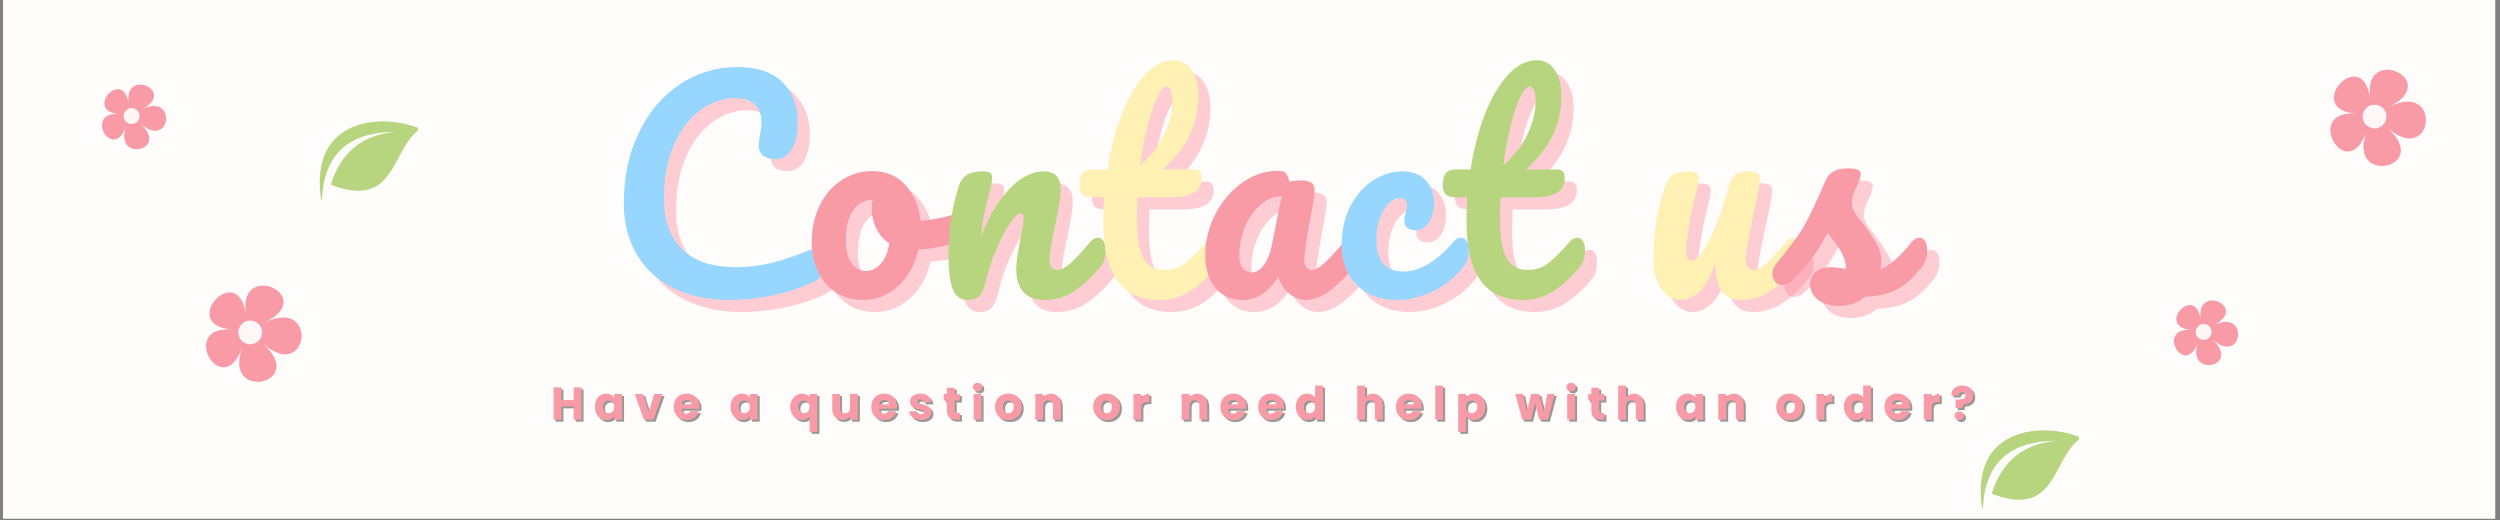 <svg version="1.0" preserveAspectRatio="xMidYMid meet" height="206" viewBox="0 0 742.5 154.5" zoomAndPan="magnify" width="990" xmlns:xlink="http://www.w3.org/1999/xlink" xmlns="http://www.w3.org/2000/svg"><rect x="0" y="0" width="742.5" height="154.5" fill="#808080" stroke="none"/><defs><g></g><clipPath id="cbfde522b7"><path clip-rule="nonzero" d="M 0.949 0 L 741.055 0 L 741.055 154 L 0.949 154 Z M 0.949 0"></path></clipPath><clipPath id="e8db907aa1"><path clip-rule="nonzero" d="M 94.727 36 L 124.629 36 L 124.629 60 L 94.727 60 Z M 94.727 36"></path></clipPath><clipPath id="9ace0ff5d4"><path clip-rule="nonzero" d="M 588.016 127 L 617.922 127 L 617.922 152 L 588.016 152 Z M 588.016 127"></path></clipPath></defs><g clip-path="url(#cbfde522b7)"><path fill-rule="nonzero" fill-opacity="1" d="M 0.949 0 L 741.055 0 L 741.055 154 L 0.949 154 Z M 0.949 0" fill="#ffffff"></path><path fill-rule="nonzero" fill-opacity="1" d="M 0.949 0 L 741.055 0 L 741.055 154 L 0.949 154 Z M 0.949 0" fill="#fefdfc"></path></g><g fill-opacity="0.4" fill="#ff8696"><g transform="translate(183.671, 92.267)"><g><path d="M 36.734 0.406 C 30.297 0.406 24.695 -0.77 19.938 -3.125 C 15.188 -5.477 11.539 -8.816 9 -13.141 C 6.457 -17.461 5.188 -22.488 5.188 -28.219 C 5.188 -36.164 6.688 -43.219 9.688 -49.375 C 12.688 -55.539 16.754 -60.312 21.891 -63.688 C 27.023 -67.07 32.727 -68.766 39 -68.766 C 44.844 -68.766 49.273 -67.266 52.297 -64.266 C 55.328 -61.266 56.844 -57.305 56.844 -52.391 C 56.844 -49.086 56.258 -46.438 55.094 -44.438 C 53.938 -42.438 52.273 -41.438 50.109 -41.438 C 48.598 -41.438 47.41 -41.785 46.547 -42.484 C 45.68 -43.191 45.25 -44.223 45.25 -45.578 C 45.25 -46.055 45.359 -46.945 45.578 -48.25 C 45.898 -49.875 46.062 -51.172 46.062 -52.141 C 46.062 -57.055 43.438 -59.516 38.188 -59.516 C 34.625 -59.516 31.219 -58.352 27.969 -56.031 C 24.727 -53.707 22.109 -50.285 20.109 -45.766 C 18.109 -41.254 17.109 -35.895 17.109 -29.688 C 17.109 -23.195 18.922 -18.18 22.547 -14.641 C 26.172 -11.098 31.52 -9.328 38.594 -9.328 C 42.113 -9.328 45.672 -9.77 49.266 -10.656 C 52.859 -11.551 56.844 -12.922 61.219 -14.766 C 62.031 -15.086 62.707 -15.25 63.25 -15.25 C 64.113 -15.25 64.758 -14.922 65.188 -14.266 C 65.625 -13.617 65.844 -12.785 65.844 -11.766 C 65.844 -8.461 64.062 -6.023 60.5 -4.453 C 56.656 -2.785 52.664 -1.555 48.531 -0.766 C 44.395 0.016 40.461 0.406 36.734 0.406 Z M 36.734 0.406"></path></g></g></g><g fill-opacity="0.4" fill="#ff8696"><g transform="translate(241.982, 92.267)"><g><path d="M 45.25 -24.891 C 45.945 -24.891 46.484 -24.535 46.859 -23.828 C 47.242 -23.129 47.438 -22.242 47.438 -21.172 C 47.438 -18.566 46.656 -17.023 45.094 -16.547 C 41.844 -15.41 38.273 -14.758 34.391 -14.594 C 33.359 -10.051 31.328 -6.414 28.297 -3.688 C 25.273 -0.957 21.844 0.406 18 0.406 C 14.758 0.406 11.988 -0.375 9.688 -1.938 C 7.395 -3.508 5.648 -5.594 4.453 -8.188 C 3.266 -10.781 2.672 -13.594 2.672 -16.625 C 2.672 -20.727 3.453 -24.391 5.016 -27.609 C 6.586 -30.828 8.754 -33.344 11.516 -35.156 C 14.273 -36.969 17.328 -37.875 20.672 -37.875 C 24.785 -37.875 28.098 -36.453 30.609 -33.609 C 33.129 -30.773 34.602 -27.273 35.031 -23.109 C 37.57 -23.273 40.598 -23.816 44.109 -24.734 C 44.547 -24.836 44.926 -24.891 45.25 -24.891 Z M 18.656 -8.188 C 20.383 -8.188 21.883 -8.891 23.156 -10.297 C 24.426 -11.703 25.273 -13.727 25.703 -16.375 C 24.023 -17.508 22.738 -18.992 21.844 -20.828 C 20.957 -22.672 20.516 -24.625 20.516 -26.688 C 20.516 -27.551 20.598 -28.414 20.766 -29.281 L 20.359 -29.281 C 18.191 -29.281 16.391 -28.238 14.953 -26.156 C 13.523 -24.07 12.812 -21.141 12.812 -17.359 C 12.812 -14.379 13.391 -12.102 14.547 -10.531 C 15.711 -8.969 17.082 -8.188 18.656 -8.188 Z M 18.656 -8.188"></path></g></g></g><g fill-opacity="0.4" fill="#ff8696"><g transform="translate(281.23, 92.267)"><g><path d="M 9.656 0.406 C 7.594 0.406 6.145 -0.672 5.312 -2.828 C 4.477 -4.992 4.062 -8.457 4.062 -13.219 C 4.062 -20.25 5.062 -26.926 7.062 -33.25 C 7.539 -34.812 8.332 -35.957 9.438 -36.688 C 10.551 -37.426 12.109 -37.797 14.109 -37.797 C 15.191 -37.797 15.945 -37.66 16.375 -37.391 C 16.812 -37.117 17.031 -36.602 17.031 -35.844 C 17.031 -34.977 16.625 -33.031 15.812 -30 C 15.27 -27.844 14.836 -25.953 14.516 -24.328 C 14.191 -22.703 13.922 -20.703 13.703 -18.328 C 15.484 -22.973 17.484 -26.754 19.703 -29.672 C 21.922 -32.598 24.098 -34.68 26.234 -35.922 C 28.367 -37.172 30.328 -37.797 32.109 -37.797 C 35.629 -37.797 37.391 -36.035 37.391 -32.516 C 37.391 -30.41 36.789 -26.598 35.594 -21.078 C 34.57 -16.379 34.062 -13.273 34.062 -11.766 C 34.062 -9.598 34.844 -8.516 36.406 -8.516 C 37.488 -8.516 38.773 -9.176 40.266 -10.5 C 41.754 -11.82 43.738 -13.973 46.219 -16.953 C 46.875 -17.703 47.602 -18.078 48.406 -18.078 C 49.113 -18.078 49.672 -17.754 50.078 -17.109 C 50.484 -16.461 50.688 -15.57 50.688 -14.438 C 50.688 -12.27 50.172 -10.594 49.141 -9.406 C 46.816 -6.539 44.316 -4.188 41.641 -2.344 C 38.961 -0.508 35.922 0.406 32.516 0.406 C 29.766 0.406 27.688 -0.391 26.281 -1.984 C 24.875 -3.578 24.172 -5.891 24.172 -8.922 C 24.172 -10.43 24.547 -13.133 25.297 -17.031 C 26.004 -20.438 26.359 -22.785 26.359 -24.078 C 26.359 -24.941 26.062 -25.375 25.469 -25.375 C 24.758 -25.375 23.77 -24.469 22.5 -22.656 C 21.227 -20.852 19.93 -18.461 18.609 -15.484 C 17.285 -12.516 16.219 -9.379 15.406 -6.078 C 14.812 -3.535 14.125 -1.816 13.344 -0.922 C 12.562 -0.035 11.332 0.406 9.656 0.406 Z M 9.656 0.406"></path></g></g></g><g fill-opacity="0.4" fill="#ff8696"><g transform="translate(324.134, 92.267)"><g><path d="M 40.062 -18.078 C 40.758 -18.078 41.312 -17.754 41.719 -17.109 C 42.125 -16.461 42.328 -15.57 42.328 -14.438 C 42.328 -12.27 41.816 -10.594 40.797 -9.406 C 38.461 -6.539 35.914 -4.188 33.156 -2.344 C 30.406 -0.508 27.242 0.406 23.672 0.406 C 12.648 0.406 7.141 -7.352 7.141 -22.875 C 7.141 -25.25 7.219 -27.648 7.375 -30.078 L 4.219 -30.078 C 2.594 -30.078 1.492 -30.375 0.922 -30.969 C 0.359 -31.57 0.078 -32.52 0.078 -33.812 C 0.078 -36.844 1.297 -38.359 3.734 -38.359 L 8.359 -38.359 C 9.273 -44.305 10.676 -49.738 12.562 -54.656 C 14.457 -59.57 16.742 -63.488 19.422 -66.406 C 22.098 -69.332 24.977 -70.797 28.062 -70.797 C 30.332 -70.797 32.113 -69.797 33.406 -67.797 C 34.707 -65.797 35.359 -63.281 35.359 -60.25 C 35.359 -51.875 31.844 -44.578 24.812 -38.359 L 33.891 -38.359 C 34.754 -38.359 35.375 -38.164 35.75 -37.781 C 36.133 -37.406 36.328 -36.707 36.328 -35.688 C 36.328 -31.945 33.273 -30.078 27.172 -30.078 L 17.266 -30.078 C 17.16 -27.379 17.109 -25.273 17.109 -23.766 C 17.109 -18.141 17.77 -14.191 19.094 -11.922 C 20.414 -9.648 22.508 -8.516 25.375 -8.516 C 27.707 -8.516 29.766 -9.219 31.547 -10.625 C 33.328 -12.031 35.438 -14.141 37.875 -16.953 C 38.52 -17.703 39.25 -18.078 40.062 -18.078 Z M 25.875 -63.016 C 25.062 -63.016 24.156 -62 23.156 -59.969 C 22.156 -57.938 21.207 -55.125 20.312 -51.531 C 19.414 -47.938 18.672 -43.953 18.078 -39.578 C 21.273 -42.328 23.672 -45.422 25.266 -48.859 C 26.859 -52.297 27.656 -55.414 27.656 -58.219 C 27.656 -61.414 27.062 -63.016 25.875 -63.016 Z M 25.875 -63.016"></path></g></g></g><g fill-opacity="0.4" fill="#ff8696"><g transform="translate(358.686, 92.267)"><g><path d="M 13.859 0.406 C 10.516 0.406 7.844 -0.805 5.844 -3.234 C 3.844 -5.672 2.844 -8.863 2.844 -12.812 C 2.844 -17.133 3.844 -21.227 5.844 -25.094 C 7.844 -28.957 10.504 -32.066 13.828 -34.422 C 17.148 -36.773 20.676 -37.953 24.406 -37.953 C 25.594 -37.953 26.391 -37.723 26.797 -37.266 C 27.203 -36.805 27.539 -35.984 27.812 -34.797 C 28.945 -35.004 30.141 -35.109 31.391 -35.109 C 34.035 -35.109 35.359 -34.164 35.359 -32.281 C 35.359 -31.145 34.953 -28.441 34.141 -24.172 C 32.898 -17.953 32.281 -13.625 32.281 -11.188 C 32.281 -10.375 32.477 -9.723 32.875 -9.234 C 33.281 -8.754 33.812 -8.516 34.469 -8.516 C 35.488 -8.516 36.727 -9.176 38.188 -10.5 C 39.656 -11.82 41.629 -13.973 44.109 -16.953 C 44.766 -17.703 45.492 -18.078 46.297 -18.078 C 47.004 -18.078 47.562 -17.754 47.969 -17.109 C 48.375 -16.461 48.578 -15.57 48.578 -14.438 C 48.578 -12.27 48.062 -10.594 47.031 -9.406 C 44.812 -6.645 42.457 -4.316 39.969 -2.422 C 37.488 -0.535 35.086 0.406 32.766 0.406 C 30.973 0.406 29.332 -0.203 27.844 -1.422 C 26.363 -2.641 25.242 -4.301 24.484 -6.406 C 21.68 -1.863 18.141 0.406 13.859 0.406 Z M 16.781 -7.781 C 17.977 -7.781 19.113 -8.484 20.188 -9.891 C 21.27 -11.297 22.055 -13.16 22.547 -15.484 L 25.547 -30.406 C 23.273 -30.352 21.176 -29.5 19.25 -27.844 C 17.332 -26.195 15.805 -24.02 14.672 -21.312 C 13.535 -18.613 12.969 -15.754 12.969 -12.734 C 12.969 -11.055 13.305 -9.812 13.984 -9 C 14.66 -8.188 15.594 -7.781 16.781 -7.781 Z M 16.781 -7.781"></path></g></g></g><g fill-opacity="0.4" fill="#ff8696"><g transform="translate(399.476, 92.267)"><g><path d="M 19.375 0.406 C 14.082 0.406 9.961 -1.094 7.016 -4.094 C 4.066 -7.094 2.594 -11.051 2.594 -15.969 C 2.594 -20.352 3.457 -24.191 5.188 -27.484 C 6.914 -30.785 9.16 -33.328 11.922 -35.109 C 14.68 -36.898 17.57 -37.797 20.594 -37.797 C 23.57 -37.797 25.883 -36.914 27.531 -35.156 C 29.176 -33.395 30 -31.141 30 -28.391 C 30 -26.117 29.5 -24.195 28.5 -22.625 C 27.5 -21.062 26.191 -20.281 24.578 -20.281 C 23.547 -20.281 22.719 -20.52 22.094 -21 C 21.477 -21.488 21.172 -22.164 21.172 -23.031 C 21.172 -23.406 21.223 -23.836 21.328 -24.328 C 21.43 -24.816 21.516 -25.164 21.578 -25.375 C 21.836 -26.188 21.969 -26.945 21.969 -27.656 C 21.969 -28.352 21.789 -28.891 21.438 -29.266 C 21.094 -29.648 20.598 -29.844 19.953 -29.844 C 18.703 -29.844 17.535 -29.285 16.453 -28.172 C 15.379 -27.066 14.516 -25.566 13.859 -23.672 C 13.211 -21.785 12.891 -19.707 12.891 -17.438 C 12.891 -11.164 15.617 -8.031 21.078 -8.031 C 23.297 -8.031 25.688 -8.77 28.25 -10.25 C 30.82 -11.738 33.352 -13.973 35.844 -16.953 C 36.488 -17.703 37.219 -18.078 38.031 -18.078 C 38.738 -18.078 39.289 -17.754 39.688 -17.109 C 40.094 -16.461 40.297 -15.57 40.297 -14.438 C 40.297 -12.383 39.785 -10.707 38.766 -9.406 C 36.223 -6.27 33.18 -3.848 29.641 -2.141 C 26.098 -0.441 22.676 0.406 19.375 0.406 Z M 19.375 0.406"></path></g></g></g><g fill-opacity="0.4" fill="#ff8696"><g transform="translate(431.996, 92.267)"><g><path d="M 40.062 -18.078 C 40.758 -18.078 41.312 -17.754 41.719 -17.109 C 42.125 -16.461 42.328 -15.57 42.328 -14.438 C 42.328 -12.27 41.816 -10.594 40.797 -9.406 C 38.461 -6.539 35.914 -4.188 33.156 -2.344 C 30.406 -0.508 27.242 0.406 23.672 0.406 C 12.648 0.406 7.141 -7.352 7.141 -22.875 C 7.141 -25.25 7.219 -27.648 7.375 -30.078 L 4.219 -30.078 C 2.594 -30.078 1.492 -30.375 0.922 -30.969 C 0.359 -31.57 0.078 -32.52 0.078 -33.812 C 0.078 -36.844 1.297 -38.359 3.734 -38.359 L 8.359 -38.359 C 9.273 -44.305 10.676 -49.738 12.562 -54.656 C 14.457 -59.57 16.742 -63.488 19.422 -66.406 C 22.098 -69.332 24.977 -70.797 28.062 -70.797 C 30.332 -70.797 32.113 -69.797 33.406 -67.797 C 34.707 -65.797 35.359 -63.281 35.359 -60.25 C 35.359 -51.875 31.844 -44.578 24.812 -38.359 L 33.891 -38.359 C 34.754 -38.359 35.375 -38.164 35.75 -37.781 C 36.133 -37.406 36.328 -36.707 36.328 -35.688 C 36.328 -31.945 33.273 -30.078 27.172 -30.078 L 17.266 -30.078 C 17.16 -27.379 17.109 -25.273 17.109 -23.766 C 17.109 -18.141 17.77 -14.191 19.094 -11.922 C 20.414 -9.648 22.508 -8.516 25.375 -8.516 C 27.707 -8.516 29.766 -9.219 31.547 -10.625 C 33.328 -12.031 35.438 -14.141 37.875 -16.953 C 38.52 -17.703 39.25 -18.078 40.062 -18.078 Z M 25.875 -63.016 C 25.062 -63.016 24.156 -62 23.156 -59.969 C 22.156 -57.938 21.207 -55.125 20.312 -51.531 C 19.414 -47.938 18.672 -43.953 18.078 -39.578 C 21.273 -42.328 23.672 -45.422 25.266 -48.859 C 26.859 -52.297 27.656 -55.414 27.656 -58.219 C 27.656 -61.414 27.062 -63.016 25.875 -63.016 Z M 25.875 -63.016"></path></g></g></g><g fill-opacity="0.4" fill="#ff8696"><g transform="translate(466.548, 92.267)"><g></g></g></g><g fill-opacity="0.4" fill="#ff8696"><g transform="translate(490.716, 92.267)"><g><path d="M 12.172 0.406 C 9.734 0.406 7.742 -0.711 6.203 -2.953 C 4.66 -5.203 3.891 -8.004 3.891 -11.359 C 3.891 -15.41 4.16 -19.125 4.703 -22.5 C 5.242 -25.883 6.133 -29.469 7.375 -33.25 C 7.914 -34.875 8.672 -36.035 9.641 -36.734 C 10.617 -37.441 12.16 -37.797 14.266 -37.797 C 15.461 -37.797 16.289 -37.602 16.75 -37.219 C 17.207 -36.844 17.438 -36.273 17.438 -35.516 C 17.438 -35.086 17.141 -33.629 16.547 -31.141 C 16.004 -29.141 15.57 -27.328 15.25 -25.703 C 14.164 -20.023 13.625 -16.242 13.625 -14.359 C 13.625 -13.223 13.758 -12.422 14.031 -11.953 C 14.301 -11.492 14.734 -11.266 15.328 -11.266 C 16.141 -11.266 17.148 -12.078 18.359 -13.703 C 19.578 -15.328 20.875 -17.785 22.25 -21.078 C 23.633 -24.379 24.977 -28.438 26.281 -33.25 C 26.707 -34.875 27.363 -36.035 28.25 -36.734 C 29.145 -37.441 30.488 -37.797 32.281 -37.797 C 33.52 -37.797 34.379 -37.645 34.859 -37.344 C 35.348 -37.039 35.594 -36.488 35.594 -35.688 C 35.594 -34.332 34.922 -30.629 33.578 -24.578 C 32.055 -17.648 31.297 -13.379 31.297 -11.766 C 31.297 -10.734 31.508 -9.93 31.938 -9.359 C 32.375 -8.797 32.945 -8.516 33.656 -8.516 C 34.738 -8.516 36.02 -9.176 37.5 -10.5 C 38.988 -11.82 40.977 -13.973 43.469 -16.953 C 44.113 -17.703 44.844 -18.078 45.656 -18.078 C 46.352 -18.078 46.906 -17.754 47.312 -17.109 C 47.719 -16.461 47.922 -15.57 47.922 -14.438 C 47.922 -12.27 47.41 -10.594 46.391 -9.406 C 44.066 -6.539 41.566 -4.188 38.891 -2.344 C 36.211 -0.508 33.172 0.406 29.766 0.406 C 27.172 0.406 25.266 -0.594 24.047 -2.594 C 22.828 -4.594 22.219 -7.406 22.219 -11.031 C 21.301 -7.352 19.922 -4.523 18.078 -2.547 C 16.242 -0.578 14.273 0.406 12.172 0.406 Z M 12.172 0.406"></path></g></g></g><g fill-opacity="0.4" fill="#ff8696"><g transform="translate(530.863, 92.267)"><g><path d="M 18.969 2.188 C 16.164 2.188 14.02 1.535 12.531 0.234 C 11.039 -1.055 10.297 -2.516 10.297 -4.141 C 10.297 -5.547 10.805 -6.758 11.828 -7.781 C 12.859 -8.812 14.375 -9.328 16.375 -9.328 C 17.082 -9.328 17.91 -9.258 18.859 -9.125 C 19.805 -8.988 20.52 -8.895 21 -8.844 C 20.945 -10.25 20.633 -11.57 20.062 -12.812 C 19.5 -14.051 18.785 -15.254 17.922 -16.422 C 17.055 -17.586 16.242 -18.602 15.484 -19.469 C 13.805 -16.27 12.145 -13.617 10.5 -11.516 C 8.852 -9.41 7.055 -7.41 5.109 -5.516 C 4.141 -4.547 3.113 -4.062 2.031 -4.062 C 1.164 -4.062 0.461 -4.367 -0.078 -4.984 C -0.617 -5.609 -0.891 -6.379 -0.891 -7.297 C -0.891 -8.379 -0.508 -9.379 0.25 -10.297 L 1.297 -11.594 C 4.266 -15.27 6.508 -18.297 8.031 -20.672 C 8.945 -22.242 10.023 -24.336 11.266 -26.953 C 12.516 -29.578 13.734 -32.297 14.922 -35.109 C 15.953 -37.492 18.086 -38.688 21.328 -38.688 C 22.836 -38.688 23.891 -38.551 24.484 -38.281 C 25.078 -38.008 25.375 -37.578 25.375 -36.984 C 25.375 -36.66 25.266 -36.145 25.047 -35.438 C 24.836 -34.738 24.547 -34.035 24.172 -33.328 C 23.191 -31.379 22.703 -29.734 22.703 -28.391 C 22.703 -27.578 22.984 -26.68 23.547 -25.703 C 24.117 -24.734 25 -23.52 26.188 -22.062 C 27.914 -19.789 29.227 -17.852 30.125 -16.25 C 31.02 -14.656 31.469 -12.914 31.469 -11.031 C 31.469 -10.488 31.41 -9.734 31.297 -8.766 C 33.953 -9.785 37.062 -12.516 40.625 -16.953 C 41.27 -17.703 42 -18.078 42.812 -18.078 C 43.52 -18.078 44.078 -17.754 44.484 -17.109 C 44.891 -16.461 45.094 -15.57 45.094 -14.438 C 45.094 -12.383 44.578 -10.707 43.547 -9.406 C 40.848 -6.051 38.266 -3.766 35.797 -2.547 C 33.336 -1.336 30.301 -0.676 26.688 -0.562 C 24.52 1.27 21.945 2.188 18.969 2.188 Z M 18.969 2.188"></path></g></g></g><g fill-opacity="1" fill="#97d6ff"><g transform="translate(180.087, 88.683)"><g><path d="M 36.734 0.406 C 30.297 0.406 24.695 -0.77 19.938 -3.125 C 15.188 -5.477 11.539 -8.816 9 -13.141 C 6.457 -17.461 5.188 -22.488 5.188 -28.219 C 5.188 -36.164 6.688 -43.219 9.688 -49.375 C 12.688 -55.539 16.754 -60.312 21.891 -63.688 C 27.023 -67.07 32.727 -68.766 39 -68.766 C 44.844 -68.766 49.273 -67.266 52.297 -64.266 C 55.328 -61.266 56.844 -57.305 56.844 -52.391 C 56.844 -49.086 56.258 -46.438 55.094 -44.438 C 53.938 -42.438 52.273 -41.438 50.109 -41.438 C 48.598 -41.438 47.41 -41.785 46.547 -42.484 C 45.68 -43.191 45.25 -44.223 45.25 -45.578 C 45.25 -46.055 45.359 -46.945 45.578 -48.25 C 45.898 -49.875 46.062 -51.172 46.062 -52.141 C 46.062 -57.055 43.438 -59.516 38.188 -59.516 C 34.625 -59.516 31.219 -58.352 27.969 -56.031 C 24.727 -53.707 22.109 -50.285 20.109 -45.766 C 18.109 -41.254 17.109 -35.895 17.109 -29.688 C 17.109 -23.195 18.922 -18.18 22.547 -14.641 C 26.172 -11.098 31.52 -9.328 38.594 -9.328 C 42.113 -9.328 45.672 -9.77 49.266 -10.656 C 52.859 -11.551 56.844 -12.922 61.219 -14.766 C 62.031 -15.086 62.707 -15.25 63.25 -15.25 C 64.113 -15.25 64.758 -14.922 65.188 -14.266 C 65.625 -13.617 65.844 -12.785 65.844 -11.766 C 65.844 -8.461 64.062 -6.023 60.5 -4.453 C 56.656 -2.785 52.664 -1.555 48.531 -0.766 C 44.395 0.016 40.461 0.406 36.734 0.406 Z M 36.734 0.406"></path></g></g></g><g fill-opacity="1" fill="#f89ba7"><g transform="translate(238.398, 88.683)"><g><path d="M 45.25 -24.891 C 45.945 -24.891 46.484 -24.535 46.859 -23.828 C 47.242 -23.129 47.438 -22.242 47.438 -21.172 C 47.438 -18.566 46.656 -17.023 45.094 -16.547 C 41.844 -15.41 38.273 -14.758 34.391 -14.594 C 33.359 -10.051 31.328 -6.414 28.297 -3.688 C 25.273 -0.957 21.844 0.406 18 0.406 C 14.758 0.406 11.988 -0.375 9.688 -1.938 C 7.395 -3.508 5.648 -5.594 4.453 -8.188 C 3.266 -10.781 2.672 -13.594 2.672 -16.625 C 2.672 -20.727 3.453 -24.391 5.016 -27.609 C 6.586 -30.828 8.754 -33.344 11.516 -35.156 C 14.273 -36.969 17.328 -37.875 20.672 -37.875 C 24.785 -37.875 28.098 -36.453 30.609 -33.609 C 33.129 -30.773 34.602 -27.273 35.031 -23.109 C 37.57 -23.273 40.598 -23.816 44.109 -24.734 C 44.547 -24.836 44.926 -24.891 45.25 -24.891 Z M 18.656 -8.188 C 20.383 -8.188 21.883 -8.891 23.156 -10.297 C 24.426 -11.703 25.273 -13.727 25.703 -16.375 C 24.023 -17.508 22.738 -18.992 21.844 -20.828 C 20.957 -22.672 20.516 -24.625 20.516 -26.688 C 20.516 -27.551 20.598 -28.414 20.766 -29.281 L 20.359 -29.281 C 18.191 -29.281 16.391 -28.238 14.953 -26.156 C 13.523 -24.07 12.812 -21.141 12.812 -17.359 C 12.812 -14.379 13.391 -12.102 14.547 -10.531 C 15.711 -8.969 17.082 -8.188 18.656 -8.188 Z M 18.656 -8.188"></path></g></g></g><g fill-opacity="1" fill="#b7d57e"><g transform="translate(277.646, 88.683)"><g><path d="M 9.656 0.406 C 7.594 0.406 6.145 -0.672 5.312 -2.828 C 4.477 -4.992 4.062 -8.457 4.062 -13.219 C 4.062 -20.25 5.062 -26.926 7.062 -33.25 C 7.539 -34.812 8.332 -35.957 9.438 -36.688 C 10.551 -37.426 12.109 -37.797 14.109 -37.797 C 15.191 -37.797 15.945 -37.66 16.375 -37.391 C 16.812 -37.117 17.031 -36.602 17.031 -35.844 C 17.031 -34.977 16.625 -33.031 15.812 -30 C 15.27 -27.844 14.836 -25.953 14.516 -24.328 C 14.191 -22.703 13.922 -20.703 13.703 -18.328 C 15.484 -22.973 17.484 -26.754 19.703 -29.672 C 21.922 -32.598 24.098 -34.68 26.234 -35.922 C 28.367 -37.172 30.328 -37.797 32.109 -37.797 C 35.629 -37.797 37.391 -36.035 37.391 -32.516 C 37.391 -30.41 36.789 -26.598 35.594 -21.078 C 34.57 -16.379 34.062 -13.273 34.062 -11.766 C 34.062 -9.598 34.844 -8.516 36.406 -8.516 C 37.488 -8.516 38.773 -9.176 40.266 -10.5 C 41.754 -11.82 43.738 -13.973 46.219 -16.953 C 46.875 -17.703 47.602 -18.078 48.406 -18.078 C 49.113 -18.078 49.672 -17.754 50.078 -17.109 C 50.484 -16.461 50.688 -15.57 50.688 -14.438 C 50.688 -12.27 50.172 -10.594 49.141 -9.406 C 46.816 -6.539 44.316 -4.188 41.641 -2.344 C 38.961 -0.508 35.922 0.406 32.516 0.406 C 29.766 0.406 27.688 -0.391 26.281 -1.984 C 24.875 -3.578 24.172 -5.891 24.172 -8.922 C 24.172 -10.43 24.547 -13.133 25.297 -17.031 C 26.004 -20.438 26.359 -22.785 26.359 -24.078 C 26.359 -24.941 26.062 -25.375 25.469 -25.375 C 24.758 -25.375 23.77 -24.469 22.5 -22.656 C 21.227 -20.852 19.93 -18.461 18.609 -15.484 C 17.285 -12.516 16.219 -9.379 15.406 -6.078 C 14.812 -3.535 14.125 -1.816 13.344 -0.922 C 12.562 -0.035 11.332 0.406 9.656 0.406 Z M 9.656 0.406"></path></g></g></g><g fill-opacity="1" fill="#fff0b3"><g transform="translate(320.55, 88.683)"><g><path d="M 40.062 -18.078 C 40.758 -18.078 41.312 -17.754 41.719 -17.109 C 42.125 -16.461 42.328 -15.57 42.328 -14.438 C 42.328 -12.27 41.816 -10.594 40.797 -9.406 C 38.461 -6.539 35.914 -4.188 33.156 -2.344 C 30.406 -0.508 27.242 0.406 23.672 0.406 C 12.648 0.406 7.141 -7.352 7.141 -22.875 C 7.141 -25.25 7.219 -27.648 7.375 -30.078 L 4.219 -30.078 C 2.594 -30.078 1.492 -30.375 0.922 -30.969 C 0.359 -31.57 0.078 -32.52 0.078 -33.812 C 0.078 -36.844 1.297 -38.359 3.734 -38.359 L 8.359 -38.359 C 9.273 -44.305 10.676 -49.738 12.562 -54.656 C 14.457 -59.57 16.742 -63.488 19.422 -66.406 C 22.098 -69.332 24.977 -70.797 28.062 -70.797 C 30.332 -70.797 32.113 -69.797 33.406 -67.797 C 34.707 -65.797 35.359 -63.281 35.359 -60.25 C 35.359 -51.875 31.844 -44.578 24.812 -38.359 L 33.891 -38.359 C 34.754 -38.359 35.375 -38.164 35.75 -37.781 C 36.133 -37.406 36.328 -36.707 36.328 -35.688 C 36.328 -31.945 33.273 -30.078 27.172 -30.078 L 17.266 -30.078 C 17.16 -27.379 17.109 -25.273 17.109 -23.766 C 17.109 -18.141 17.77 -14.191 19.094 -11.922 C 20.414 -9.648 22.508 -8.516 25.375 -8.516 C 27.707 -8.516 29.766 -9.219 31.547 -10.625 C 33.328 -12.031 35.438 -14.141 37.875 -16.953 C 38.52 -17.703 39.25 -18.078 40.062 -18.078 Z M 25.875 -63.016 C 25.062 -63.016 24.156 -62 23.156 -59.969 C 22.156 -57.938 21.207 -55.125 20.312 -51.531 C 19.414 -47.938 18.672 -43.953 18.078 -39.578 C 21.273 -42.328 23.672 -45.422 25.266 -48.859 C 26.859 -52.297 27.656 -55.414 27.656 -58.219 C 27.656 -61.414 27.062 -63.016 25.875 -63.016 Z M 25.875 -63.016"></path></g></g></g><g fill-opacity="1" fill="#f89ba7"><g transform="translate(355.102, 88.683)"><g><path d="M 13.859 0.406 C 10.516 0.406 7.844 -0.805 5.844 -3.234 C 3.844 -5.672 2.844 -8.863 2.844 -12.812 C 2.844 -17.133 3.844 -21.227 5.844 -25.094 C 7.844 -28.957 10.504 -32.066 13.828 -34.422 C 17.148 -36.773 20.676 -37.953 24.406 -37.953 C 25.594 -37.953 26.391 -37.723 26.797 -37.266 C 27.203 -36.805 27.539 -35.984 27.812 -34.797 C 28.945 -35.004 30.141 -35.109 31.391 -35.109 C 34.035 -35.109 35.359 -34.164 35.359 -32.281 C 35.359 -31.145 34.953 -28.441 34.141 -24.172 C 32.898 -17.953 32.281 -13.625 32.281 -11.188 C 32.281 -10.375 32.477 -9.723 32.875 -9.234 C 33.281 -8.754 33.812 -8.516 34.469 -8.516 C 35.488 -8.516 36.727 -9.176 38.188 -10.5 C 39.656 -11.82 41.629 -13.973 44.109 -16.953 C 44.766 -17.703 45.492 -18.078 46.297 -18.078 C 47.004 -18.078 47.562 -17.754 47.969 -17.109 C 48.375 -16.461 48.578 -15.57 48.578 -14.438 C 48.578 -12.27 48.062 -10.594 47.031 -9.406 C 44.812 -6.645 42.457 -4.316 39.969 -2.422 C 37.488 -0.535 35.086 0.406 32.766 0.406 C 30.973 0.406 29.332 -0.203 27.844 -1.422 C 26.363 -2.641 25.242 -4.301 24.484 -6.406 C 21.68 -1.863 18.141 0.406 13.859 0.406 Z M 16.781 -7.781 C 17.977 -7.781 19.113 -8.484 20.188 -9.891 C 21.27 -11.297 22.055 -13.16 22.547 -15.484 L 25.547 -30.406 C 23.273 -30.352 21.176 -29.5 19.25 -27.844 C 17.332 -26.195 15.805 -24.02 14.672 -21.312 C 13.535 -18.613 12.969 -15.754 12.969 -12.734 C 12.969 -11.055 13.305 -9.812 13.984 -9 C 14.66 -8.188 15.594 -7.781 16.781 -7.781 Z M 16.781 -7.781"></path></g></g></g><g fill-opacity="1" fill="#97d6ff"><g transform="translate(395.892, 88.683)"><g><path d="M 19.375 0.406 C 14.082 0.406 9.961 -1.094 7.016 -4.094 C 4.066 -7.094 2.594 -11.051 2.594 -15.969 C 2.594 -20.352 3.457 -24.191 5.188 -27.484 C 6.914 -30.785 9.16 -33.328 11.922 -35.109 C 14.68 -36.898 17.57 -37.797 20.594 -37.797 C 23.57 -37.797 25.883 -36.914 27.531 -35.156 C 29.176 -33.395 30 -31.141 30 -28.391 C 30 -26.117 29.5 -24.195 28.5 -22.625 C 27.5 -21.062 26.191 -20.281 24.578 -20.281 C 23.547 -20.281 22.719 -20.52 22.094 -21 C 21.477 -21.488 21.172 -22.164 21.172 -23.031 C 21.172 -23.406 21.223 -23.836 21.328 -24.328 C 21.43 -24.816 21.516 -25.164 21.578 -25.375 C 21.836 -26.188 21.969 -26.945 21.969 -27.656 C 21.969 -28.352 21.789 -28.891 21.438 -29.266 C 21.094 -29.648 20.598 -29.844 19.953 -29.844 C 18.703 -29.844 17.535 -29.285 16.453 -28.172 C 15.379 -27.066 14.516 -25.566 13.859 -23.672 C 13.211 -21.785 12.891 -19.707 12.891 -17.438 C 12.891 -11.164 15.617 -8.031 21.078 -8.031 C 23.297 -8.031 25.688 -8.77 28.25 -10.25 C 30.82 -11.738 33.352 -13.973 35.844 -16.953 C 36.488 -17.703 37.219 -18.078 38.031 -18.078 C 38.738 -18.078 39.289 -17.754 39.688 -17.109 C 40.094 -16.461 40.297 -15.57 40.297 -14.438 C 40.297 -12.383 39.785 -10.707 38.766 -9.406 C 36.223 -6.27 33.18 -3.848 29.641 -2.141 C 26.098 -0.441 22.676 0.406 19.375 0.406 Z M 19.375 0.406"></path></g></g></g><g fill-opacity="1" fill="#b7d57e"><g transform="translate(428.412, 88.683)"><g><path d="M 40.062 -18.078 C 40.758 -18.078 41.312 -17.754 41.719 -17.109 C 42.125 -16.461 42.328 -15.57 42.328 -14.438 C 42.328 -12.27 41.816 -10.594 40.797 -9.406 C 38.461 -6.539 35.914 -4.188 33.156 -2.344 C 30.406 -0.508 27.242 0.406 23.672 0.406 C 12.648 0.406 7.141 -7.352 7.141 -22.875 C 7.141 -25.25 7.219 -27.648 7.375 -30.078 L 4.219 -30.078 C 2.594 -30.078 1.492 -30.375 0.922 -30.969 C 0.359 -31.57 0.078 -32.52 0.078 -33.812 C 0.078 -36.844 1.297 -38.359 3.734 -38.359 L 8.359 -38.359 C 9.273 -44.305 10.676 -49.738 12.562 -54.656 C 14.457 -59.57 16.742 -63.488 19.422 -66.406 C 22.098 -69.332 24.977 -70.797 28.062 -70.797 C 30.332 -70.797 32.113 -69.797 33.406 -67.797 C 34.707 -65.797 35.359 -63.281 35.359 -60.25 C 35.359 -51.875 31.844 -44.578 24.812 -38.359 L 33.891 -38.359 C 34.754 -38.359 35.375 -38.164 35.75 -37.781 C 36.133 -37.406 36.328 -36.707 36.328 -35.688 C 36.328 -31.945 33.273 -30.078 27.172 -30.078 L 17.266 -30.078 C 17.16 -27.379 17.109 -25.273 17.109 -23.766 C 17.109 -18.141 17.77 -14.191 19.094 -11.922 C 20.414 -9.648 22.508 -8.516 25.375 -8.516 C 27.707 -8.516 29.766 -9.219 31.547 -10.625 C 33.328 -12.031 35.438 -14.141 37.875 -16.953 C 38.52 -17.703 39.25 -18.078 40.062 -18.078 Z M 25.875 -63.016 C 25.062 -63.016 24.156 -62 23.156 -59.969 C 22.156 -57.938 21.207 -55.125 20.312 -51.531 C 19.414 -47.938 18.672 -43.953 18.078 -39.578 C 21.273 -42.328 23.672 -45.422 25.266 -48.859 C 26.859 -52.297 27.656 -55.414 27.656 -58.219 C 27.656 -61.414 27.062 -63.016 25.875 -63.016 Z M 25.875 -63.016"></path></g></g></g><g fill-opacity="1" fill="#97d6ff"><g transform="translate(462.964, 88.683)"><g></g></g></g><g fill-opacity="1" fill="#fff0b3"><g transform="translate(487.132, 88.683)"><g><path d="M 12.172 0.406 C 9.734 0.406 7.742 -0.711 6.203 -2.953 C 4.66 -5.203 3.891 -8.004 3.891 -11.359 C 3.891 -15.41 4.16 -19.125 4.703 -22.5 C 5.242 -25.883 6.133 -29.469 7.375 -33.25 C 7.914 -34.875 8.672 -36.035 9.641 -36.734 C 10.617 -37.441 12.16 -37.797 14.266 -37.797 C 15.461 -37.797 16.289 -37.602 16.75 -37.219 C 17.207 -36.844 17.438 -36.273 17.438 -35.516 C 17.438 -35.086 17.141 -33.629 16.547 -31.141 C 16.004 -29.141 15.57 -27.328 15.25 -25.703 C 14.164 -20.023 13.625 -16.242 13.625 -14.359 C 13.625 -13.223 13.758 -12.422 14.031 -11.953 C 14.301 -11.492 14.734 -11.266 15.328 -11.266 C 16.141 -11.266 17.148 -12.078 18.359 -13.703 C 19.578 -15.328 20.875 -17.785 22.25 -21.078 C 23.633 -24.379 24.977 -28.438 26.281 -33.25 C 26.707 -34.875 27.363 -36.035 28.25 -36.734 C 29.145 -37.441 30.488 -37.797 32.281 -37.797 C 33.52 -37.797 34.379 -37.645 34.859 -37.344 C 35.348 -37.039 35.594 -36.488 35.594 -35.688 C 35.594 -34.332 34.922 -30.629 33.578 -24.578 C 32.055 -17.648 31.297 -13.379 31.297 -11.766 C 31.297 -10.734 31.508 -9.93 31.938 -9.359 C 32.375 -8.797 32.945 -8.516 33.656 -8.516 C 34.738 -8.516 36.02 -9.176 37.5 -10.5 C 38.988 -11.82 40.977 -13.973 43.469 -16.953 C 44.113 -17.703 44.844 -18.078 45.656 -18.078 C 46.352 -18.078 46.906 -17.754 47.312 -17.109 C 47.719 -16.461 47.922 -15.57 47.922 -14.438 C 47.922 -12.27 47.41 -10.594 46.391 -9.406 C 44.066 -6.539 41.566 -4.188 38.891 -2.344 C 36.211 -0.508 33.172 0.406 29.766 0.406 C 27.172 0.406 25.266 -0.594 24.047 -2.594 C 22.828 -4.594 22.219 -7.406 22.219 -11.031 C 21.301 -7.352 19.922 -4.523 18.078 -2.547 C 16.242 -0.578 14.273 0.406 12.172 0.406 Z M 12.172 0.406"></path></g></g></g><g fill-opacity="1" fill="#f89ba7"><g transform="translate(527.28, 88.683)"><g><path d="M 18.969 2.188 C 16.164 2.188 14.02 1.535 12.531 0.234 C 11.039 -1.055 10.297 -2.516 10.297 -4.141 C 10.297 -5.547 10.805 -6.758 11.828 -7.781 C 12.859 -8.812 14.375 -9.328 16.375 -9.328 C 17.082 -9.328 17.91 -9.258 18.859 -9.125 C 19.805 -8.988 20.52 -8.895 21 -8.844 C 20.945 -10.25 20.633 -11.57 20.062 -12.812 C 19.5 -14.051 18.785 -15.254 17.922 -16.422 C 17.055 -17.586 16.242 -18.602 15.484 -19.469 C 13.805 -16.27 12.145 -13.617 10.5 -11.516 C 8.852 -9.41 7.055 -7.41 5.109 -5.516 C 4.141 -4.547 3.113 -4.062 2.031 -4.062 C 1.164 -4.062 0.461 -4.367 -0.078 -4.984 C -0.617 -5.609 -0.891 -6.379 -0.891 -7.297 C -0.891 -8.379 -0.508 -9.379 0.25 -10.297 L 1.297 -11.594 C 4.266 -15.27 6.508 -18.297 8.031 -20.672 C 8.945 -22.242 10.023 -24.336 11.266 -26.953 C 12.516 -29.578 13.734 -32.297 14.922 -35.109 C 15.953 -37.492 18.086 -38.688 21.328 -38.688 C 22.836 -38.688 23.891 -38.551 24.484 -38.281 C 25.078 -38.008 25.375 -37.578 25.375 -36.984 C 25.375 -36.66 25.266 -36.145 25.047 -35.438 C 24.836 -34.738 24.547 -34.035 24.172 -33.328 C 23.191 -31.379 22.703 -29.734 22.703 -28.391 C 22.703 -27.578 22.984 -26.68 23.547 -25.703 C 24.117 -24.734 25 -23.52 26.188 -22.062 C 27.914 -19.789 29.227 -17.852 30.125 -16.25 C 31.02 -14.656 31.469 -12.914 31.469 -11.031 C 31.469 -10.488 31.41 -9.734 31.297 -8.766 C 33.953 -9.785 37.062 -12.516 40.625 -16.953 C 41.27 -17.703 42 -18.078 42.812 -18.078 C 43.52 -18.078 44.078 -17.754 44.484 -17.109 C 44.891 -16.461 45.094 -15.57 45.094 -14.438 C 45.094 -12.383 44.578 -10.707 43.547 -9.406 C 40.848 -6.051 38.266 -3.766 35.797 -2.547 C 33.336 -1.336 30.301 -0.676 26.688 -0.562 C 24.52 1.27 21.945 2.188 18.969 2.188 Z M 18.969 2.188"></path></g></g></g><g fill-opacity="0.4" fill="#000000"><g transform="translate(164.156, 125.241)"><g><path d="M 9.156 -9.594 L 9.156 0 L 6.812 0 L 6.812 -3.953 L 3.188 -3.953 L 3.188 0 L 0.844 0 L 0.844 -9.594 L 3.188 -9.594 L 3.188 -5.828 L 6.812 -5.828 L 6.812 -9.594 Z M 9.156 -9.594"></path></g></g></g><g fill-opacity="0.4" fill="#000000"><g transform="translate(176.926, 125.241)"><g><path d="M 0.375 -3.828 C 0.375 -4.609 0.52 -5.297 0.812 -5.891 C 1.113 -6.484 1.52 -6.938 2.031 -7.25 C 2.539 -7.57 3.109 -7.734 3.734 -7.734 C 4.273 -7.734 4.75 -7.625 5.156 -7.406 C 5.562 -7.188 5.875 -6.898 6.094 -6.547 L 6.094 -7.625 L 8.422 -7.625 L 8.422 0 L 6.094 0 L 6.094 -1.078 C 5.863 -0.723 5.547 -0.438 5.141 -0.219 C 4.734 0 4.266 0.109 3.734 0.109 C 3.109 0.109 2.539 -0.051 2.031 -0.375 C 1.52 -0.695 1.113 -1.156 0.812 -1.75 C 0.52 -2.352 0.375 -3.047 0.375 -3.828 Z M 6.094 -3.812 C 6.094 -4.395 5.93 -4.852 5.609 -5.188 C 5.285 -5.52 4.891 -5.688 4.422 -5.688 C 3.961 -5.688 3.57 -5.52 3.25 -5.188 C 2.926 -4.863 2.766 -4.41 2.766 -3.828 C 2.766 -3.242 2.926 -2.781 3.25 -2.438 C 3.57 -2.094 3.961 -1.922 4.422 -1.922 C 4.891 -1.922 5.285 -2.086 5.609 -2.422 C 5.93 -2.766 6.094 -3.227 6.094 -3.812 Z M 6.094 -3.812"></path></g></g></g><g fill-opacity="0.4" fill="#000000"><g transform="translate(188.985, 125.241)"><g><path d="M 4.281 -2.188 L 5.922 -7.625 L 8.406 -7.625 L 5.703 0 L 2.828 0 L 0.125 -7.625 L 2.625 -7.625 Z M 4.281 -2.188"></path></g></g></g><g fill-opacity="0.4" fill="#000000"><g transform="translate(200.321, 125.241)"><g><path d="M 8.031 -3.938 C 8.031 -3.719 8.016 -3.488 7.984 -3.25 L 2.703 -3.25 C 2.742 -2.781 2.895 -2.414 3.156 -2.156 C 3.426 -1.906 3.758 -1.781 4.156 -1.781 C 4.738 -1.781 5.141 -2.031 5.359 -2.531 L 7.859 -2.531 C 7.723 -2.031 7.488 -1.578 7.156 -1.172 C 6.832 -0.773 6.414 -0.461 5.906 -0.234 C 5.406 -0.004 4.848 0.109 4.234 0.109 C 3.484 0.109 2.816 -0.047 2.234 -0.359 C 1.648 -0.68 1.191 -1.141 0.859 -1.734 C 0.535 -2.328 0.375 -3.02 0.375 -3.812 C 0.375 -4.602 0.535 -5.297 0.859 -5.891 C 1.191 -6.484 1.645 -6.938 2.219 -7.25 C 2.801 -7.57 3.473 -7.734 4.234 -7.734 C 4.973 -7.734 5.629 -7.578 6.203 -7.266 C 6.773 -6.953 7.223 -6.508 7.547 -5.938 C 7.867 -5.363 8.031 -4.695 8.031 -3.938 Z M 5.641 -4.547 C 5.641 -4.941 5.504 -5.258 5.234 -5.5 C 4.961 -5.738 4.617 -5.859 4.203 -5.859 C 3.816 -5.859 3.488 -5.742 3.219 -5.516 C 2.945 -5.285 2.781 -4.961 2.719 -4.547 Z M 5.641 -4.547"></path></g></g></g><g fill-opacity="0.4" fill="#000000"><g transform="translate(211.52, 125.241)"><g></g></g></g><g fill-opacity="0.4" fill="#000000"><g transform="translate(217.203, 125.241)"><g><path d="M 0.375 -3.828 C 0.375 -4.609 0.52 -5.297 0.812 -5.891 C 1.113 -6.484 1.52 -6.938 2.031 -7.25 C 2.539 -7.57 3.109 -7.734 3.734 -7.734 C 4.273 -7.734 4.75 -7.625 5.156 -7.406 C 5.562 -7.188 5.875 -6.898 6.094 -6.547 L 6.094 -7.625 L 8.422 -7.625 L 8.422 0 L 6.094 0 L 6.094 -1.078 C 5.863 -0.723 5.547 -0.438 5.141 -0.219 C 4.734 0 4.266 0.109 3.734 0.109 C 3.109 0.109 2.539 -0.051 2.031 -0.375 C 1.52 -0.695 1.113 -1.156 0.812 -1.75 C 0.52 -2.352 0.375 -3.047 0.375 -3.828 Z M 6.094 -3.812 C 6.094 -4.395 5.93 -4.852 5.609 -5.188 C 5.285 -5.52 4.891 -5.688 4.422 -5.688 C 3.961 -5.688 3.57 -5.52 3.25 -5.188 C 2.926 -4.863 2.766 -4.41 2.766 -3.828 C 2.766 -3.242 2.926 -2.781 3.25 -2.438 C 3.57 -2.094 3.961 -1.922 4.422 -1.922 C 4.891 -1.922 5.285 -2.086 5.609 -2.422 C 5.93 -2.766 6.094 -3.227 6.094 -3.812 Z M 6.094 -3.812"></path></g></g></g><g fill-opacity="0.4" fill="#000000"><g transform="translate(229.262, 125.241)"><g></g></g></g><g fill-opacity="0.4" fill="#000000"><g transform="translate(234.944, 125.241)"><g><path d="M 0.375 -3.797 C 0.375 -4.555 0.531 -5.227 0.844 -5.812 C 1.164 -6.406 1.594 -6.867 2.125 -7.203 C 2.656 -7.535 3.234 -7.703 3.859 -7.703 C 4.348 -7.703 4.781 -7.617 5.156 -7.453 C 5.539 -7.285 5.852 -7.051 6.094 -6.75 L 6.094 -7.625 L 8.422 -7.625 L 8.422 3.625 L 6.094 3.625 L 6.094 -0.953 C 5.82 -0.641 5.5 -0.383 5.125 -0.188 C 4.75 0 4.32 0.094 3.844 0.094 C 3.219 0.094 2.641 -0.066 2.109 -0.391 C 1.586 -0.723 1.164 -1.18 0.844 -1.766 C 0.531 -2.359 0.375 -3.035 0.375 -3.797 Z M 6.094 -3.812 C 6.094 -4.219 6.008 -4.555 5.844 -4.828 C 5.688 -5.109 5.477 -5.32 5.219 -5.469 C 4.969 -5.613 4.703 -5.688 4.422 -5.688 C 4.148 -5.688 3.883 -5.613 3.625 -5.469 C 3.375 -5.32 3.164 -5.109 3 -4.828 C 2.844 -4.547 2.766 -4.203 2.766 -3.797 C 2.766 -3.391 2.844 -3.047 3 -2.766 C 3.164 -2.484 3.375 -2.27 3.625 -2.125 C 3.883 -1.988 4.148 -1.922 4.422 -1.922 C 4.691 -1.922 4.957 -1.988 5.219 -2.125 C 5.477 -2.27 5.688 -2.484 5.844 -2.766 C 6.008 -3.055 6.094 -3.406 6.094 -3.812 Z M 6.094 -3.812"></path></g></g></g><g fill-opacity="0.4" fill="#000000"><g transform="translate(247.004, 125.241)"><g><path d="M 8.375 -7.625 L 8.375 0 L 6.031 0 L 6.031 -1.031 C 5.801 -0.695 5.484 -0.426 5.078 -0.219 C 4.672 -0.02 4.223 0.078 3.734 0.078 C 3.148 0.078 2.633 -0.051 2.188 -0.312 C 1.738 -0.57 1.391 -0.945 1.141 -1.438 C 0.898 -1.926 0.781 -2.504 0.781 -3.172 L 0.781 -7.625 L 3.094 -7.625 L 3.094 -3.484 C 3.094 -2.973 3.223 -2.578 3.484 -2.297 C 3.754 -2.016 4.113 -1.875 4.562 -1.875 C 5.02 -1.875 5.379 -2.016 5.641 -2.297 C 5.898 -2.578 6.031 -2.973 6.031 -3.484 L 6.031 -7.625 Z M 8.375 -7.625"></path></g></g></g><g fill-opacity="0.4" fill="#000000"><g transform="translate(258.995, 125.241)"><g><path d="M 8.031 -3.938 C 8.031 -3.719 8.016 -3.488 7.984 -3.25 L 2.703 -3.25 C 2.742 -2.781 2.895 -2.414 3.156 -2.156 C 3.426 -1.906 3.758 -1.781 4.156 -1.781 C 4.738 -1.781 5.141 -2.031 5.359 -2.531 L 7.859 -2.531 C 7.723 -2.031 7.488 -1.578 7.156 -1.172 C 6.832 -0.773 6.414 -0.461 5.906 -0.234 C 5.406 -0.004 4.848 0.109 4.234 0.109 C 3.484 0.109 2.816 -0.047 2.234 -0.359 C 1.648 -0.68 1.191 -1.141 0.859 -1.734 C 0.535 -2.328 0.375 -3.02 0.375 -3.812 C 0.375 -4.602 0.535 -5.297 0.859 -5.891 C 1.191 -6.484 1.645 -6.938 2.219 -7.25 C 2.801 -7.57 3.473 -7.734 4.234 -7.734 C 4.973 -7.734 5.629 -7.578 6.203 -7.266 C 6.773 -6.953 7.223 -6.508 7.547 -5.938 C 7.867 -5.363 8.031 -4.695 8.031 -3.938 Z M 5.641 -4.547 C 5.641 -4.941 5.504 -5.258 5.234 -5.5 C 4.961 -5.738 4.617 -5.859 4.203 -5.859 C 3.816 -5.859 3.488 -5.742 3.219 -5.516 C 2.945 -5.285 2.781 -4.961 2.719 -4.547 Z M 5.641 -4.547"></path></g></g></g><g fill-opacity="0.4" fill="#000000"><g transform="translate(270.194, 125.241)"><g><path d="M 3.953 0.109 C 3.285 0.109 2.691 -0.004 2.172 -0.234 C 1.648 -0.461 1.238 -0.773 0.938 -1.172 C 0.633 -1.566 0.469 -2.008 0.438 -2.5 L 2.75 -2.5 C 2.77 -2.238 2.891 -2.023 3.109 -1.859 C 3.328 -1.691 3.598 -1.609 3.922 -1.609 C 4.211 -1.609 4.438 -1.664 4.594 -1.781 C 4.75 -1.895 4.828 -2.039 4.828 -2.219 C 4.828 -2.438 4.711 -2.598 4.484 -2.703 C 4.266 -2.816 3.898 -2.938 3.391 -3.062 C 2.836 -3.188 2.379 -3.316 2.016 -3.453 C 1.648 -3.598 1.336 -3.82 1.078 -4.125 C 0.816 -4.438 0.688 -4.848 0.688 -5.359 C 0.688 -5.797 0.805 -6.191 1.047 -6.547 C 1.285 -6.91 1.641 -7.195 2.109 -7.406 C 2.578 -7.625 3.133 -7.734 3.781 -7.734 C 4.738 -7.734 5.492 -7.492 6.047 -7.016 C 6.598 -6.547 6.91 -5.922 6.984 -5.141 L 4.828 -5.141 C 4.797 -5.398 4.68 -5.609 4.484 -5.766 C 4.285 -5.922 4.031 -6 3.719 -6 C 3.445 -6 3.238 -5.945 3.094 -5.844 C 2.945 -5.738 2.875 -5.594 2.875 -5.406 C 2.875 -5.188 2.988 -5.02 3.219 -4.906 C 3.445 -4.801 3.805 -4.695 4.297 -4.594 C 4.859 -4.445 5.316 -4.301 5.672 -4.156 C 6.035 -4.02 6.348 -3.789 6.609 -3.469 C 6.879 -3.156 7.02 -2.738 7.031 -2.219 C 7.031 -1.77 6.906 -1.367 6.656 -1.016 C 6.406 -0.66 6.047 -0.383 5.578 -0.188 C 5.109 0.008 4.566 0.109 3.953 0.109 Z M 3.953 0.109"></path></g></g></g><g fill-opacity="0.4" fill="#000000"><g transform="translate(280.601, 125.241)"><g><path d="M 5.094 -1.984 L 5.094 0 L 3.906 0 C 3.062 0 2.398 -0.207 1.922 -0.625 C 1.453 -1.039 1.219 -1.719 1.219 -2.656 L 1.219 -5.688 L 0.281 -5.688 L 0.281 -7.625 L 1.219 -7.625 L 1.219 -9.484 L 3.547 -9.484 L 3.547 -7.625 L 5.078 -7.625 L 5.078 -5.688 L 3.547 -5.688 L 3.547 -2.625 C 3.547 -2.395 3.598 -2.227 3.703 -2.125 C 3.816 -2.031 4.004 -1.984 4.266 -1.984 Z M 5.094 -1.984"></path></g></g></g><g fill-opacity="0.4" fill="#000000"><g transform="translate(288.933, 125.241)"><g><path d="M 2.016 -8.406 C 1.609 -8.406 1.273 -8.523 1.016 -8.766 C 0.754 -9.016 0.625 -9.316 0.625 -9.672 C 0.625 -10.035 0.754 -10.336 1.016 -10.578 C 1.273 -10.816 1.609 -10.938 2.016 -10.938 C 2.422 -10.938 2.754 -10.816 3.016 -10.578 C 3.273 -10.336 3.406 -10.035 3.406 -9.672 C 3.406 -9.316 3.273 -9.016 3.016 -8.766 C 2.754 -8.523 2.422 -8.406 2.016 -8.406 Z M 3.188 -7.625 L 3.188 0 L 0.844 0 L 0.844 -7.625 Z M 3.188 -7.625"></path></g></g></g><g fill-opacity="0.4" fill="#000000"><g transform="translate(295.749, 125.241)"><g><path d="M 4.312 0.109 C 3.57 0.109 2.898 -0.047 2.297 -0.359 C 1.703 -0.68 1.234 -1.141 0.891 -1.734 C 0.547 -2.328 0.375 -3.02 0.375 -3.812 C 0.375 -4.594 0.547 -5.281 0.891 -5.875 C 1.242 -6.477 1.719 -6.938 2.312 -7.25 C 2.914 -7.57 3.594 -7.734 4.344 -7.734 C 5.094 -7.734 5.766 -7.57 6.359 -7.25 C 6.961 -6.938 7.438 -6.477 7.781 -5.875 C 8.125 -5.281 8.297 -4.594 8.297 -3.812 C 8.297 -3.031 8.117 -2.336 7.766 -1.734 C 7.422 -1.141 6.945 -0.68 6.344 -0.359 C 5.738 -0.047 5.062 0.109 4.312 0.109 Z M 4.312 -1.906 C 4.758 -1.906 5.141 -2.066 5.453 -2.391 C 5.766 -2.723 5.922 -3.195 5.922 -3.812 C 5.922 -4.414 5.77 -4.879 5.469 -5.203 C 5.164 -5.535 4.789 -5.703 4.344 -5.703 C 3.883 -5.703 3.504 -5.539 3.203 -5.219 C 2.91 -4.895 2.766 -4.426 2.766 -3.812 C 2.766 -3.195 2.91 -2.723 3.203 -2.391 C 3.492 -2.066 3.863 -1.906 4.312 -1.906 Z M 4.312 -1.906"></path></g></g></g><g fill-opacity="0.4" fill="#000000"><g transform="translate(307.235, 125.241)"><g><path d="M 5.484 -7.703 C 6.379 -7.703 7.094 -7.41 7.625 -6.828 C 8.156 -6.254 8.422 -5.461 8.422 -4.453 L 8.422 0 L 6.109 0 L 6.109 -4.141 C 6.109 -4.648 5.973 -5.047 5.703 -5.328 C 5.441 -5.609 5.086 -5.75 4.641 -5.75 C 4.191 -5.75 3.836 -5.609 3.578 -5.328 C 3.316 -5.047 3.188 -4.648 3.188 -4.141 L 3.188 0 L 0.844 0 L 0.844 -7.625 L 3.188 -7.625 L 3.188 -6.609 C 3.414 -6.941 3.727 -7.207 4.125 -7.406 C 4.531 -7.602 4.984 -7.703 5.484 -7.703 Z M 5.484 -7.703"></path></g></g></g><g fill-opacity="0.4" fill="#000000"><g transform="translate(319.226, 125.241)"><g></g></g></g><g fill-opacity="0.4" fill="#000000"><g transform="translate(324.908, 125.241)"><g><path d="M 4.312 0.109 C 3.57 0.109 2.898 -0.047 2.297 -0.359 C 1.703 -0.68 1.234 -1.141 0.891 -1.734 C 0.547 -2.328 0.375 -3.02 0.375 -3.812 C 0.375 -4.594 0.547 -5.281 0.891 -5.875 C 1.242 -6.477 1.719 -6.938 2.312 -7.25 C 2.914 -7.57 3.594 -7.734 4.344 -7.734 C 5.094 -7.734 5.766 -7.57 6.359 -7.25 C 6.961 -6.938 7.438 -6.477 7.781 -5.875 C 8.125 -5.281 8.297 -4.594 8.297 -3.812 C 8.297 -3.031 8.117 -2.336 7.766 -1.734 C 7.422 -1.141 6.945 -0.68 6.344 -0.359 C 5.738 -0.047 5.062 0.109 4.312 0.109 Z M 4.312 -1.906 C 4.758 -1.906 5.141 -2.066 5.453 -2.391 C 5.766 -2.723 5.922 -3.195 5.922 -3.812 C 5.922 -4.414 5.77 -4.879 5.469 -5.203 C 5.164 -5.535 4.789 -5.703 4.344 -5.703 C 3.883 -5.703 3.504 -5.539 3.203 -5.219 C 2.91 -4.895 2.766 -4.426 2.766 -3.812 C 2.766 -3.195 2.91 -2.723 3.203 -2.391 C 3.492 -2.066 3.863 -1.906 4.312 -1.906 Z M 4.312 -1.906"></path></g></g></g><g fill-opacity="0.4" fill="#000000"><g transform="translate(336.394, 125.241)"><g><path d="M 3.188 -6.344 C 3.457 -6.77 3.797 -7.102 4.203 -7.344 C 4.617 -7.582 5.078 -7.703 5.578 -7.703 L 5.578 -5.234 L 4.938 -5.234 C 4.352 -5.234 3.914 -5.109 3.625 -4.859 C 3.332 -4.609 3.188 -4.164 3.188 -3.531 L 3.188 0 L 0.844 0 L 0.844 -7.625 L 3.188 -7.625 Z M 3.188 -6.344"></path></g></g></g><g fill-opacity="0.4" fill="#000000"><g transform="translate(345.026, 125.241)"><g></g></g></g><g fill-opacity="0.4" fill="#000000"><g transform="translate(350.708, 125.241)"><g><path d="M 5.484 -7.703 C 6.379 -7.703 7.094 -7.41 7.625 -6.828 C 8.156 -6.254 8.422 -5.461 8.422 -4.453 L 8.422 0 L 6.109 0 L 6.109 -4.141 C 6.109 -4.648 5.973 -5.047 5.703 -5.328 C 5.441 -5.609 5.086 -5.75 4.641 -5.75 C 4.191 -5.75 3.836 -5.609 3.578 -5.328 C 3.316 -5.047 3.188 -4.648 3.188 -4.141 L 3.188 0 L 0.844 0 L 0.844 -7.625 L 3.188 -7.625 L 3.188 -6.609 C 3.414 -6.941 3.727 -7.207 4.125 -7.406 C 4.531 -7.602 4.984 -7.703 5.484 -7.703 Z M 5.484 -7.703"></path></g></g></g><g fill-opacity="0.4" fill="#000000"><g transform="translate(362.7, 125.241)"><g><path d="M 8.031 -3.938 C 8.031 -3.719 8.016 -3.488 7.984 -3.25 L 2.703 -3.25 C 2.742 -2.781 2.895 -2.414 3.156 -2.156 C 3.426 -1.906 3.758 -1.781 4.156 -1.781 C 4.738 -1.781 5.141 -2.031 5.359 -2.531 L 7.859 -2.531 C 7.723 -2.031 7.488 -1.578 7.156 -1.172 C 6.832 -0.773 6.414 -0.461 5.906 -0.234 C 5.406 -0.004 4.848 0.109 4.234 0.109 C 3.484 0.109 2.816 -0.047 2.234 -0.359 C 1.648 -0.68 1.191 -1.141 0.859 -1.734 C 0.535 -2.328 0.375 -3.02 0.375 -3.812 C 0.375 -4.602 0.535 -5.297 0.859 -5.891 C 1.191 -6.484 1.645 -6.938 2.219 -7.25 C 2.801 -7.57 3.473 -7.734 4.234 -7.734 C 4.973 -7.734 5.629 -7.578 6.203 -7.266 C 6.773 -6.953 7.223 -6.508 7.547 -5.938 C 7.867 -5.363 8.031 -4.695 8.031 -3.938 Z M 5.641 -4.547 C 5.641 -4.941 5.504 -5.258 5.234 -5.5 C 4.961 -5.738 4.617 -5.859 4.203 -5.859 C 3.816 -5.859 3.488 -5.742 3.219 -5.516 C 2.945 -5.285 2.781 -4.961 2.719 -4.547 Z M 5.641 -4.547"></path></g></g></g><g fill-opacity="0.4" fill="#000000"><g transform="translate(373.899, 125.241)"><g><path d="M 8.031 -3.938 C 8.031 -3.719 8.016 -3.488 7.984 -3.25 L 2.703 -3.25 C 2.742 -2.781 2.895 -2.414 3.156 -2.156 C 3.426 -1.906 3.758 -1.781 4.156 -1.781 C 4.738 -1.781 5.141 -2.031 5.359 -2.531 L 7.859 -2.531 C 7.723 -2.031 7.488 -1.578 7.156 -1.172 C 6.832 -0.773 6.414 -0.461 5.906 -0.234 C 5.406 -0.004 4.848 0.109 4.234 0.109 C 3.484 0.109 2.816 -0.047 2.234 -0.359 C 1.648 -0.68 1.191 -1.141 0.859 -1.734 C 0.535 -2.328 0.375 -3.02 0.375 -3.812 C 0.375 -4.602 0.535 -5.297 0.859 -5.891 C 1.191 -6.484 1.645 -6.938 2.219 -7.25 C 2.801 -7.57 3.473 -7.734 4.234 -7.734 C 4.973 -7.734 5.629 -7.578 6.203 -7.266 C 6.773 -6.953 7.223 -6.508 7.547 -5.938 C 7.867 -5.363 8.031 -4.695 8.031 -3.938 Z M 5.641 -4.547 C 5.641 -4.941 5.504 -5.258 5.234 -5.5 C 4.961 -5.738 4.617 -5.859 4.203 -5.859 C 3.816 -5.859 3.488 -5.742 3.219 -5.516 C 2.945 -5.285 2.781 -4.961 2.719 -4.547 Z M 5.641 -4.547"></path></g></g></g><g fill-opacity="0.4" fill="#000000"><g transform="translate(385.098, 125.241)"><g><path d="M 0.375 -3.828 C 0.375 -4.609 0.52 -5.297 0.812 -5.891 C 1.113 -6.484 1.52 -6.938 2.031 -7.25 C 2.539 -7.57 3.109 -7.734 3.734 -7.734 C 4.242 -7.734 4.703 -7.625 5.109 -7.406 C 5.523 -7.195 5.852 -6.914 6.094 -6.562 L 6.094 -10.109 L 8.422 -10.109 L 8.422 0 L 6.094 0 L 6.094 -1.094 C 5.875 -0.727 5.562 -0.438 5.156 -0.219 C 4.75 0 4.273 0.109 3.734 0.109 C 3.109 0.109 2.539 -0.051 2.031 -0.375 C 1.52 -0.695 1.113 -1.156 0.812 -1.75 C 0.52 -2.352 0.375 -3.047 0.375 -3.828 Z M 6.094 -3.812 C 6.094 -4.395 5.93 -4.852 5.609 -5.188 C 5.285 -5.52 4.891 -5.688 4.422 -5.688 C 3.961 -5.688 3.57 -5.52 3.25 -5.188 C 2.926 -4.863 2.766 -4.41 2.766 -3.828 C 2.766 -3.242 2.926 -2.781 3.25 -2.438 C 3.57 -2.094 3.961 -1.922 4.422 -1.922 C 4.891 -1.922 5.285 -2.086 5.609 -2.422 C 5.93 -2.766 6.094 -3.227 6.094 -3.812 Z M 6.094 -3.812"></path></g></g></g><g fill-opacity="0.4" fill="#000000"><g transform="translate(397.157, 125.241)"><g></g></g></g><g fill-opacity="0.4" fill="#000000"><g transform="translate(402.84, 125.241)"><g><path d="M 5.531 -7.703 C 6.406 -7.703 7.102 -7.41 7.625 -6.828 C 8.156 -6.254 8.422 -5.461 8.422 -4.453 L 8.422 0 L 6.109 0 L 6.109 -4.141 C 6.109 -4.648 5.973 -5.047 5.703 -5.328 C 5.441 -5.609 5.086 -5.75 4.641 -5.75 C 4.191 -5.75 3.836 -5.609 3.578 -5.328 C 3.316 -5.047 3.188 -4.648 3.188 -4.141 L 3.188 0 L 0.844 0 L 0.844 -10.109 L 3.188 -10.109 L 3.188 -6.594 C 3.414 -6.926 3.734 -7.191 4.141 -7.391 C 4.555 -7.598 5.02 -7.703 5.531 -7.703 Z M 5.531 -7.703"></path></g></g></g><g fill-opacity="0.4" fill="#000000"><g transform="translate(414.831, 125.241)"><g><path d="M 8.031 -3.938 C 8.031 -3.719 8.016 -3.488 7.984 -3.25 L 2.703 -3.25 C 2.742 -2.781 2.895 -2.414 3.156 -2.156 C 3.426 -1.906 3.758 -1.781 4.156 -1.781 C 4.738 -1.781 5.141 -2.031 5.359 -2.531 L 7.859 -2.531 C 7.723 -2.031 7.488 -1.578 7.156 -1.172 C 6.832 -0.773 6.414 -0.461 5.906 -0.234 C 5.406 -0.004 4.848 0.109 4.234 0.109 C 3.484 0.109 2.816 -0.047 2.234 -0.359 C 1.648 -0.68 1.191 -1.141 0.859 -1.734 C 0.535 -2.328 0.375 -3.02 0.375 -3.812 C 0.375 -4.602 0.535 -5.297 0.859 -5.891 C 1.191 -6.484 1.645 -6.938 2.219 -7.25 C 2.801 -7.57 3.473 -7.734 4.234 -7.734 C 4.973 -7.734 5.629 -7.578 6.203 -7.266 C 6.773 -6.953 7.223 -6.508 7.547 -5.938 C 7.867 -5.363 8.031 -4.695 8.031 -3.938 Z M 5.641 -4.547 C 5.641 -4.941 5.504 -5.258 5.234 -5.5 C 4.961 -5.738 4.617 -5.859 4.203 -5.859 C 3.816 -5.859 3.488 -5.742 3.219 -5.516 C 2.945 -5.285 2.781 -4.961 2.719 -4.547 Z M 5.641 -4.547"></path></g></g></g><g fill-opacity="0.4" fill="#000000"><g transform="translate(426.03, 125.241)"><g><path d="M 3.188 -10.109 L 3.188 0 L 0.844 0 L 0.844 -10.109 Z M 3.188 -10.109"></path></g></g></g><g fill-opacity="0.4" fill="#000000"><g transform="translate(432.846, 125.241)"><g><path d="M 3.188 -6.547 C 3.406 -6.898 3.711 -7.188 4.109 -7.406 C 4.516 -7.625 4.988 -7.734 5.531 -7.734 C 6.156 -7.734 6.723 -7.57 7.234 -7.25 C 7.742 -6.938 8.145 -6.484 8.438 -5.891 C 8.738 -5.297 8.891 -4.609 8.891 -3.828 C 8.891 -3.047 8.738 -2.352 8.438 -1.75 C 8.145 -1.156 7.742 -0.695 7.234 -0.375 C 6.723 -0.051 6.156 0.109 5.531 0.109 C 5 0.109 4.531 0 4.125 -0.219 C 3.719 -0.438 3.406 -0.719 3.188 -1.062 L 3.188 3.625 L 0.844 3.625 L 0.844 -7.625 L 3.188 -7.625 Z M 6.516 -3.828 C 6.516 -4.41 6.352 -4.863 6.031 -5.188 C 5.707 -5.52 5.305 -5.688 4.828 -5.688 C 4.367 -5.688 3.977 -5.52 3.656 -5.188 C 3.332 -4.852 3.172 -4.395 3.172 -3.812 C 3.172 -3.227 3.332 -2.766 3.656 -2.422 C 3.977 -2.086 4.367 -1.922 4.828 -1.922 C 5.297 -1.922 5.691 -2.094 6.016 -2.438 C 6.348 -2.781 6.516 -3.242 6.516 -3.828 Z M 6.516 -3.828"></path></g></g></g><g fill-opacity="0.4" fill="#000000"><g transform="translate(444.905, 125.241)"><g></g></g></g><g fill-opacity="0.4" fill="#000000"><g transform="translate(450.588, 125.241)"><g><path d="M 11.781 -7.625 L 9.719 0 L 7.141 0 L 5.938 -4.938 L 4.703 0 L 2.125 0 L 0.047 -7.625 L 2.391 -7.625 L 3.469 -2.172 L 4.75 -7.625 L 7.219 -7.625 L 8.516 -2.203 L 9.594 -7.625 Z M 11.781 -7.625"></path></g></g></g><g fill-opacity="0.4" fill="#000000"><g transform="translate(465.201, 125.241)"><g><path d="M 2.016 -8.406 C 1.609 -8.406 1.273 -8.523 1.016 -8.766 C 0.754 -9.016 0.625 -9.316 0.625 -9.672 C 0.625 -10.035 0.754 -10.336 1.016 -10.578 C 1.273 -10.816 1.609 -10.938 2.016 -10.938 C 2.422 -10.938 2.754 -10.816 3.016 -10.578 C 3.273 -10.336 3.406 -10.035 3.406 -9.672 C 3.406 -9.316 3.273 -9.016 3.016 -8.766 C 2.754 -8.523 2.422 -8.406 2.016 -8.406 Z M 3.188 -7.625 L 3.188 0 L 0.844 0 L 0.844 -7.625 Z M 3.188 -7.625"></path></g></g></g><g fill-opacity="0.4" fill="#000000"><g transform="translate(472.016, 125.241)"><g><path d="M 5.094 -1.984 L 5.094 0 L 3.906 0 C 3.062 0 2.398 -0.207 1.922 -0.625 C 1.453 -1.039 1.219 -1.719 1.219 -2.656 L 1.219 -5.688 L 0.281 -5.688 L 0.281 -7.625 L 1.219 -7.625 L 1.219 -9.484 L 3.547 -9.484 L 3.547 -7.625 L 5.078 -7.625 L 5.078 -5.688 L 3.547 -5.688 L 3.547 -2.625 C 3.547 -2.395 3.598 -2.227 3.703 -2.125 C 3.816 -2.031 4.004 -1.984 4.266 -1.984 Z M 5.094 -1.984"></path></g></g></g><g fill-opacity="0.4" fill="#000000"><g transform="translate(480.348, 125.241)"><g><path d="M 5.531 -7.703 C 6.406 -7.703 7.102 -7.41 7.625 -6.828 C 8.156 -6.254 8.422 -5.461 8.422 -4.453 L 8.422 0 L 6.109 0 L 6.109 -4.141 C 6.109 -4.648 5.973 -5.047 5.703 -5.328 C 5.441 -5.609 5.086 -5.75 4.641 -5.75 C 4.191 -5.75 3.836 -5.609 3.578 -5.328 C 3.316 -5.047 3.188 -4.648 3.188 -4.141 L 3.188 0 L 0.844 0 L 0.844 -10.109 L 3.188 -10.109 L 3.188 -6.594 C 3.414 -6.926 3.734 -7.191 4.141 -7.391 C 4.555 -7.598 5.02 -7.703 5.531 -7.703 Z M 5.531 -7.703"></path></g></g></g><g fill-opacity="0.4" fill="#000000"><g transform="translate(492.339, 125.241)"><g></g></g></g><g fill-opacity="0.4" fill="#000000"><g transform="translate(498.022, 125.241)"><g><path d="M 0.375 -3.828 C 0.375 -4.609 0.52 -5.297 0.812 -5.891 C 1.113 -6.484 1.52 -6.938 2.031 -7.25 C 2.539 -7.57 3.109 -7.734 3.734 -7.734 C 4.273 -7.734 4.75 -7.625 5.156 -7.406 C 5.562 -7.188 5.875 -6.898 6.094 -6.547 L 6.094 -7.625 L 8.422 -7.625 L 8.422 0 L 6.094 0 L 6.094 -1.078 C 5.863 -0.723 5.547 -0.438 5.141 -0.219 C 4.734 0 4.266 0.109 3.734 0.109 C 3.109 0.109 2.539 -0.051 2.031 -0.375 C 1.52 -0.695 1.113 -1.156 0.812 -1.75 C 0.52 -2.352 0.375 -3.047 0.375 -3.828 Z M 6.094 -3.812 C 6.094 -4.395 5.93 -4.852 5.609 -5.188 C 5.285 -5.52 4.891 -5.688 4.422 -5.688 C 3.961 -5.688 3.57 -5.52 3.25 -5.188 C 2.926 -4.863 2.766 -4.41 2.766 -3.828 C 2.766 -3.242 2.926 -2.781 3.25 -2.438 C 3.57 -2.094 3.961 -1.922 4.422 -1.922 C 4.891 -1.922 5.285 -2.086 5.609 -2.422 C 5.93 -2.766 6.094 -3.227 6.094 -3.812 Z M 6.094 -3.812"></path></g></g></g><g fill-opacity="0.4" fill="#000000"><g transform="translate(510.081, 125.241)"><g><path d="M 5.484 -7.703 C 6.379 -7.703 7.094 -7.41 7.625 -6.828 C 8.156 -6.254 8.422 -5.461 8.422 -4.453 L 8.422 0 L 6.109 0 L 6.109 -4.141 C 6.109 -4.648 5.973 -5.047 5.703 -5.328 C 5.441 -5.609 5.086 -5.75 4.641 -5.75 C 4.191 -5.75 3.836 -5.609 3.578 -5.328 C 3.316 -5.047 3.188 -4.648 3.188 -4.141 L 3.188 0 L 0.844 0 L 0.844 -7.625 L 3.188 -7.625 L 3.188 -6.609 C 3.414 -6.941 3.727 -7.207 4.125 -7.406 C 4.531 -7.602 4.984 -7.703 5.484 -7.703 Z M 5.484 -7.703"></path></g></g></g><g fill-opacity="0.4" fill="#000000"><g transform="translate(522.072, 125.241)"><g></g></g></g><g fill-opacity="0.4" fill="#000000"><g transform="translate(527.755, 125.241)"><g><path d="M 4.312 0.109 C 3.57 0.109 2.898 -0.047 2.297 -0.359 C 1.703 -0.68 1.234 -1.141 0.891 -1.734 C 0.547 -2.328 0.375 -3.02 0.375 -3.812 C 0.375 -4.594 0.547 -5.281 0.891 -5.875 C 1.242 -6.477 1.719 -6.938 2.312 -7.25 C 2.914 -7.57 3.594 -7.734 4.344 -7.734 C 5.094 -7.734 5.766 -7.57 6.359 -7.25 C 6.961 -6.938 7.438 -6.477 7.781 -5.875 C 8.125 -5.281 8.297 -4.594 8.297 -3.812 C 8.297 -3.031 8.117 -2.336 7.766 -1.734 C 7.422 -1.141 6.945 -0.68 6.344 -0.359 C 5.738 -0.047 5.062 0.109 4.312 0.109 Z M 4.312 -1.906 C 4.758 -1.906 5.141 -2.066 5.453 -2.391 C 5.766 -2.723 5.922 -3.195 5.922 -3.812 C 5.922 -4.414 5.77 -4.879 5.469 -5.203 C 5.164 -5.535 4.789 -5.703 4.344 -5.703 C 3.883 -5.703 3.504 -5.539 3.203 -5.219 C 2.91 -4.895 2.766 -4.426 2.766 -3.812 C 2.766 -3.195 2.91 -2.723 3.203 -2.391 C 3.492 -2.066 3.863 -1.906 4.312 -1.906 Z M 4.312 -1.906"></path></g></g></g><g fill-opacity="0.4" fill="#000000"><g transform="translate(539.241, 125.241)"><g><path d="M 3.188 -6.344 C 3.457 -6.77 3.797 -7.102 4.203 -7.344 C 4.617 -7.582 5.078 -7.703 5.578 -7.703 L 5.578 -5.234 L 4.938 -5.234 C 4.352 -5.234 3.914 -5.109 3.625 -4.859 C 3.332 -4.609 3.188 -4.164 3.188 -3.531 L 3.188 0 L 0.844 0 L 0.844 -7.625 L 3.188 -7.625 Z M 3.188 -6.344"></path></g></g></g><g fill-opacity="0.4" fill="#000000"><g transform="translate(547.873, 125.241)"><g><path d="M 0.375 -3.828 C 0.375 -4.609 0.52 -5.297 0.812 -5.891 C 1.113 -6.484 1.52 -6.938 2.031 -7.25 C 2.539 -7.57 3.109 -7.734 3.734 -7.734 C 4.242 -7.734 4.703 -7.625 5.109 -7.406 C 5.523 -7.195 5.852 -6.914 6.094 -6.562 L 6.094 -10.109 L 8.422 -10.109 L 8.422 0 L 6.094 0 L 6.094 -1.094 C 5.875 -0.727 5.562 -0.438 5.156 -0.219 C 4.75 0 4.273 0.109 3.734 0.109 C 3.109 0.109 2.539 -0.051 2.031 -0.375 C 1.52 -0.695 1.113 -1.156 0.812 -1.75 C 0.52 -2.352 0.375 -3.047 0.375 -3.828 Z M 6.094 -3.812 C 6.094 -4.395 5.93 -4.852 5.609 -5.188 C 5.285 -5.52 4.891 -5.688 4.422 -5.688 C 3.961 -5.688 3.57 -5.52 3.25 -5.188 C 2.926 -4.863 2.766 -4.41 2.766 -3.828 C 2.766 -3.242 2.926 -2.781 3.25 -2.438 C 3.57 -2.094 3.961 -1.922 4.422 -1.922 C 4.891 -1.922 5.285 -2.086 5.609 -2.422 C 5.93 -2.766 6.094 -3.227 6.094 -3.812 Z M 6.094 -3.812"></path></g></g></g><g fill-opacity="0.4" fill="#000000"><g transform="translate(559.932, 125.241)"><g><path d="M 8.031 -3.938 C 8.031 -3.719 8.016 -3.488 7.984 -3.25 L 2.703 -3.25 C 2.742 -2.781 2.895 -2.414 3.156 -2.156 C 3.426 -1.906 3.758 -1.781 4.156 -1.781 C 4.738 -1.781 5.141 -2.031 5.359 -2.531 L 7.859 -2.531 C 7.723 -2.031 7.488 -1.578 7.156 -1.172 C 6.832 -0.773 6.414 -0.461 5.906 -0.234 C 5.406 -0.004 4.848 0.109 4.234 0.109 C 3.484 0.109 2.816 -0.047 2.234 -0.359 C 1.648 -0.68 1.191 -1.141 0.859 -1.734 C 0.535 -2.328 0.375 -3.02 0.375 -3.812 C 0.375 -4.602 0.535 -5.297 0.859 -5.891 C 1.191 -6.484 1.645 -6.938 2.219 -7.25 C 2.801 -7.57 3.473 -7.734 4.234 -7.734 C 4.973 -7.734 5.629 -7.578 6.203 -7.266 C 6.773 -6.953 7.223 -6.508 7.547 -5.938 C 7.867 -5.363 8.031 -4.695 8.031 -3.938 Z M 5.641 -4.547 C 5.641 -4.941 5.504 -5.258 5.234 -5.5 C 4.961 -5.738 4.617 -5.859 4.203 -5.859 C 3.816 -5.859 3.488 -5.742 3.219 -5.516 C 2.945 -5.285 2.781 -4.961 2.719 -4.547 Z M 5.641 -4.547"></path></g></g></g><g fill-opacity="0.4" fill="#000000"><g transform="translate(571.131, 125.241)"><g><path d="M 3.188 -6.344 C 3.457 -6.77 3.797 -7.102 4.203 -7.344 C 4.617 -7.582 5.078 -7.703 5.578 -7.703 L 5.578 -5.234 L 4.938 -5.234 C 4.352 -5.234 3.914 -5.109 3.625 -4.859 C 3.332 -4.609 3.188 -4.164 3.188 -3.531 L 3.188 0 L 0.844 0 L 0.844 -7.625 L 3.188 -7.625 Z M 3.188 -6.344"></path></g></g></g><g fill-opacity="0.4" fill="#000000"><g transform="translate(579.763, 125.241)"><g><path d="M 3.641 -10.125 C 4.617 -10.125 5.398 -9.867 5.984 -9.359 C 6.578 -8.848 6.875 -8.129 6.875 -7.203 C 6.875 -6.336 6.594 -5.664 6.031 -5.188 C 5.469 -4.719 4.727 -4.477 3.812 -4.469 L 3.734 -3.438 L 1.688 -3.438 L 1.625 -5.984 L 2.438 -5.984 C 3.145 -5.984 3.68 -6.066 4.047 -6.234 C 4.422 -6.41 4.609 -6.727 4.609 -7.188 C 4.609 -7.5 4.52 -7.742 4.344 -7.922 C 4.164 -8.109 3.926 -8.203 3.625 -8.203 C 3.289 -8.203 3.031 -8.109 2.844 -7.922 C 2.664 -7.734 2.578 -7.484 2.578 -7.172 L 0.375 -7.172 C 0.363 -7.723 0.484 -8.223 0.734 -8.672 C 0.984 -9.117 1.352 -9.473 1.844 -9.734 C 2.344 -9.992 2.941 -10.125 3.641 -10.125 Z M 2.75 0.109 C 2.332 0.109 1.992 -0.008 1.734 -0.25 C 1.484 -0.488 1.359 -0.785 1.359 -1.141 C 1.359 -1.504 1.484 -1.812 1.734 -2.062 C 1.992 -2.312 2.332 -2.438 2.75 -2.438 C 3.145 -2.438 3.473 -2.312 3.734 -2.062 C 3.992 -1.812 4.125 -1.504 4.125 -1.141 C 4.125 -0.785 3.992 -0.488 3.734 -0.25 C 3.473 -0.008 3.145 0.109 2.75 0.109 Z M 2.75 0.109"></path></g></g></g><g fill-opacity="1" fill="#f89ba7"><g transform="translate(163.552, 124.637)"><g><path d="M 9.156 -9.594 L 9.156 0 L 6.812 0 L 6.812 -3.953 L 3.188 -3.953 L 3.188 0 L 0.844 0 L 0.844 -9.594 L 3.188 -9.594 L 3.188 -5.828 L 6.812 -5.828 L 6.812 -9.594 Z M 9.156 -9.594"></path></g></g></g><g fill-opacity="1" fill="#f89ba7"><g transform="translate(176.322, 124.637)"><g><path d="M 0.375 -3.828 C 0.375 -4.609 0.52 -5.297 0.812 -5.891 C 1.113 -6.484 1.52 -6.938 2.031 -7.25 C 2.539 -7.57 3.109 -7.734 3.734 -7.734 C 4.273 -7.734 4.75 -7.625 5.156 -7.406 C 5.562 -7.188 5.875 -6.898 6.094 -6.547 L 6.094 -7.625 L 8.422 -7.625 L 8.422 0 L 6.094 0 L 6.094 -1.078 C 5.863 -0.723 5.547 -0.438 5.141 -0.219 C 4.734 0 4.266 0.109 3.734 0.109 C 3.109 0.109 2.539 -0.051 2.031 -0.375 C 1.52 -0.695 1.113 -1.156 0.812 -1.75 C 0.52 -2.352 0.375 -3.047 0.375 -3.828 Z M 6.094 -3.812 C 6.094 -4.395 5.93 -4.852 5.609 -5.188 C 5.285 -5.52 4.891 -5.688 4.422 -5.688 C 3.961 -5.688 3.57 -5.52 3.25 -5.188 C 2.926 -4.863 2.766 -4.41 2.766 -3.828 C 2.766 -3.242 2.926 -2.781 3.25 -2.438 C 3.57 -2.094 3.961 -1.922 4.422 -1.922 C 4.891 -1.922 5.285 -2.086 5.609 -2.422 C 5.93 -2.766 6.094 -3.227 6.094 -3.812 Z M 6.094 -3.812"></path></g></g></g><g fill-opacity="1" fill="#f89ba7"><g transform="translate(188.381, 124.637)"><g><path d="M 4.281 -2.188 L 5.922 -7.625 L 8.406 -7.625 L 5.703 0 L 2.828 0 L 0.125 -7.625 L 2.625 -7.625 Z M 4.281 -2.188"></path></g></g></g><g fill-opacity="1" fill="#f89ba7"><g transform="translate(199.717, 124.637)"><g><path d="M 8.031 -3.938 C 8.031 -3.719 8.016 -3.488 7.984 -3.25 L 2.703 -3.25 C 2.742 -2.781 2.895 -2.414 3.156 -2.156 C 3.426 -1.906 3.758 -1.781 4.156 -1.781 C 4.738 -1.781 5.141 -2.031 5.359 -2.531 L 7.859 -2.531 C 7.723 -2.031 7.488 -1.578 7.156 -1.172 C 6.832 -0.773 6.414 -0.461 5.906 -0.234 C 5.406 -0.004 4.848 0.109 4.234 0.109 C 3.484 0.109 2.816 -0.047 2.234 -0.359 C 1.648 -0.68 1.191 -1.141 0.859 -1.734 C 0.535 -2.328 0.375 -3.02 0.375 -3.812 C 0.375 -4.602 0.535 -5.297 0.859 -5.891 C 1.191 -6.484 1.645 -6.938 2.219 -7.25 C 2.801 -7.57 3.473 -7.734 4.234 -7.734 C 4.973 -7.734 5.629 -7.578 6.203 -7.266 C 6.773 -6.953 7.223 -6.508 7.547 -5.938 C 7.867 -5.363 8.031 -4.695 8.031 -3.938 Z M 5.641 -4.547 C 5.641 -4.941 5.504 -5.258 5.234 -5.5 C 4.961 -5.738 4.617 -5.859 4.203 -5.859 C 3.816 -5.859 3.488 -5.742 3.219 -5.516 C 2.945 -5.285 2.781 -4.961 2.719 -4.547 Z M 5.641 -4.547"></path></g></g></g><g fill-opacity="1" fill="#f89ba7"><g transform="translate(210.916, 124.637)"><g></g></g></g><g fill-opacity="1" fill="#f89ba7"><g transform="translate(216.599, 124.637)"><g><path d="M 0.375 -3.828 C 0.375 -4.609 0.52 -5.297 0.812 -5.891 C 1.113 -6.484 1.52 -6.938 2.031 -7.25 C 2.539 -7.57 3.109 -7.734 3.734 -7.734 C 4.273 -7.734 4.75 -7.625 5.156 -7.406 C 5.562 -7.188 5.875 -6.898 6.094 -6.547 L 6.094 -7.625 L 8.422 -7.625 L 8.422 0 L 6.094 0 L 6.094 -1.078 C 5.863 -0.723 5.547 -0.438 5.141 -0.219 C 4.734 0 4.266 0.109 3.734 0.109 C 3.109 0.109 2.539 -0.051 2.031 -0.375 C 1.52 -0.695 1.113 -1.156 0.812 -1.75 C 0.52 -2.352 0.375 -3.047 0.375 -3.828 Z M 6.094 -3.812 C 6.094 -4.395 5.93 -4.852 5.609 -5.188 C 5.285 -5.52 4.891 -5.688 4.422 -5.688 C 3.961 -5.688 3.57 -5.52 3.25 -5.188 C 2.926 -4.863 2.766 -4.41 2.766 -3.828 C 2.766 -3.242 2.926 -2.781 3.25 -2.438 C 3.57 -2.094 3.961 -1.922 4.422 -1.922 C 4.891 -1.922 5.285 -2.086 5.609 -2.422 C 5.93 -2.766 6.094 -3.227 6.094 -3.812 Z M 6.094 -3.812"></path></g></g></g><g fill-opacity="1" fill="#f89ba7"><g transform="translate(228.658, 124.637)"><g></g></g></g><g fill-opacity="1" fill="#f89ba7"><g transform="translate(234.34, 124.637)"><g><path d="M 0.375 -3.797 C 0.375 -4.555 0.531 -5.227 0.844 -5.812 C 1.164 -6.406 1.594 -6.867 2.125 -7.203 C 2.656 -7.535 3.234 -7.703 3.859 -7.703 C 4.348 -7.703 4.781 -7.617 5.156 -7.453 C 5.539 -7.285 5.852 -7.051 6.094 -6.75 L 6.094 -7.625 L 8.422 -7.625 L 8.422 3.625 L 6.094 3.625 L 6.094 -0.953 C 5.82 -0.641 5.5 -0.383 5.125 -0.188 C 4.75 0 4.32 0.094 3.844 0.094 C 3.219 0.094 2.641 -0.066 2.109 -0.391 C 1.586 -0.723 1.164 -1.18 0.844 -1.766 C 0.531 -2.359 0.375 -3.035 0.375 -3.797 Z M 6.094 -3.812 C 6.094 -4.219 6.008 -4.555 5.844 -4.828 C 5.688 -5.109 5.477 -5.32 5.219 -5.469 C 4.969 -5.613 4.703 -5.688 4.422 -5.688 C 4.148 -5.688 3.883 -5.613 3.625 -5.469 C 3.375 -5.32 3.164 -5.109 3 -4.828 C 2.844 -4.547 2.766 -4.203 2.766 -3.797 C 2.766 -3.391 2.844 -3.047 3 -2.766 C 3.164 -2.484 3.375 -2.27 3.625 -2.125 C 3.883 -1.988 4.148 -1.922 4.422 -1.922 C 4.691 -1.922 4.957 -1.988 5.219 -2.125 C 5.477 -2.27 5.688 -2.484 5.844 -2.766 C 6.008 -3.055 6.094 -3.406 6.094 -3.812 Z M 6.094 -3.812"></path></g></g></g><g fill-opacity="1" fill="#f89ba7"><g transform="translate(246.4, 124.637)"><g><path d="M 8.375 -7.625 L 8.375 0 L 6.031 0 L 6.031 -1.031 C 5.801 -0.695 5.484 -0.426 5.078 -0.219 C 4.672 -0.02 4.223 0.078 3.734 0.078 C 3.148 0.078 2.633 -0.051 2.188 -0.312 C 1.738 -0.57 1.391 -0.945 1.141 -1.438 C 0.898 -1.926 0.781 -2.504 0.781 -3.172 L 0.781 -7.625 L 3.094 -7.625 L 3.094 -3.484 C 3.094 -2.973 3.223 -2.578 3.484 -2.297 C 3.754 -2.016 4.113 -1.875 4.562 -1.875 C 5.02 -1.875 5.379 -2.016 5.641 -2.297 C 5.898 -2.578 6.031 -2.973 6.031 -3.484 L 6.031 -7.625 Z M 8.375 -7.625"></path></g></g></g><g fill-opacity="1" fill="#f89ba7"><g transform="translate(258.391, 124.637)"><g><path d="M 8.031 -3.938 C 8.031 -3.719 8.016 -3.488 7.984 -3.25 L 2.703 -3.25 C 2.742 -2.781 2.895 -2.414 3.156 -2.156 C 3.426 -1.906 3.758 -1.781 4.156 -1.781 C 4.738 -1.781 5.141 -2.031 5.359 -2.531 L 7.859 -2.531 C 7.723 -2.031 7.488 -1.578 7.156 -1.172 C 6.832 -0.773 6.414 -0.461 5.906 -0.234 C 5.406 -0.004 4.848 0.109 4.234 0.109 C 3.484 0.109 2.816 -0.047 2.234 -0.359 C 1.648 -0.68 1.191 -1.141 0.859 -1.734 C 0.535 -2.328 0.375 -3.02 0.375 -3.812 C 0.375 -4.602 0.535 -5.297 0.859 -5.891 C 1.191 -6.484 1.645 -6.938 2.219 -7.25 C 2.801 -7.57 3.473 -7.734 4.234 -7.734 C 4.973 -7.734 5.629 -7.578 6.203 -7.266 C 6.773 -6.953 7.223 -6.508 7.547 -5.938 C 7.867 -5.363 8.031 -4.695 8.031 -3.938 Z M 5.641 -4.547 C 5.641 -4.941 5.504 -5.258 5.234 -5.5 C 4.961 -5.738 4.617 -5.859 4.203 -5.859 C 3.816 -5.859 3.488 -5.742 3.219 -5.516 C 2.945 -5.285 2.781 -4.961 2.719 -4.547 Z M 5.641 -4.547"></path></g></g></g><g fill-opacity="1" fill="#f89ba7"><g transform="translate(269.59, 124.637)"><g><path d="M 3.953 0.109 C 3.285 0.109 2.691 -0.004 2.172 -0.234 C 1.648 -0.461 1.238 -0.773 0.938 -1.172 C 0.633 -1.566 0.469 -2.008 0.438 -2.5 L 2.75 -2.5 C 2.77 -2.238 2.891 -2.023 3.109 -1.859 C 3.328 -1.691 3.598 -1.609 3.922 -1.609 C 4.211 -1.609 4.438 -1.664 4.594 -1.781 C 4.75 -1.895 4.828 -2.039 4.828 -2.219 C 4.828 -2.438 4.711 -2.598 4.484 -2.703 C 4.266 -2.816 3.898 -2.938 3.391 -3.062 C 2.836 -3.188 2.379 -3.316 2.016 -3.453 C 1.648 -3.598 1.336 -3.82 1.078 -4.125 C 0.816 -4.438 0.688 -4.848 0.688 -5.359 C 0.688 -5.797 0.805 -6.191 1.047 -6.547 C 1.285 -6.91 1.641 -7.195 2.109 -7.406 C 2.578 -7.625 3.133 -7.734 3.781 -7.734 C 4.738 -7.734 5.492 -7.492 6.047 -7.016 C 6.598 -6.547 6.91 -5.922 6.984 -5.141 L 4.828 -5.141 C 4.797 -5.398 4.68 -5.609 4.484 -5.766 C 4.285 -5.922 4.031 -6 3.719 -6 C 3.445 -6 3.238 -5.945 3.094 -5.844 C 2.945 -5.738 2.875 -5.594 2.875 -5.406 C 2.875 -5.188 2.988 -5.02 3.219 -4.906 C 3.445 -4.801 3.805 -4.695 4.297 -4.594 C 4.859 -4.445 5.316 -4.301 5.672 -4.156 C 6.035 -4.02 6.348 -3.789 6.609 -3.469 C 6.879 -3.156 7.02 -2.738 7.031 -2.219 C 7.031 -1.77 6.906 -1.367 6.656 -1.016 C 6.406 -0.66 6.047 -0.383 5.578 -0.188 C 5.109 0.008 4.566 0.109 3.953 0.109 Z M 3.953 0.109"></path></g></g></g><g fill-opacity="1" fill="#f89ba7"><g transform="translate(279.997, 124.637)"><g><path d="M 5.094 -1.984 L 5.094 0 L 3.906 0 C 3.062 0 2.398 -0.207 1.922 -0.625 C 1.453 -1.039 1.219 -1.719 1.219 -2.656 L 1.219 -5.688 L 0.281 -5.688 L 0.281 -7.625 L 1.219 -7.625 L 1.219 -9.484 L 3.547 -9.484 L 3.547 -7.625 L 5.078 -7.625 L 5.078 -5.688 L 3.547 -5.688 L 3.547 -2.625 C 3.547 -2.395 3.598 -2.227 3.703 -2.125 C 3.816 -2.031 4.004 -1.984 4.266 -1.984 Z M 5.094 -1.984"></path></g></g></g><g fill-opacity="1" fill="#f89ba7"><g transform="translate(288.329, 124.637)"><g><path d="M 2.016 -8.406 C 1.609 -8.406 1.273 -8.523 1.016 -8.766 C 0.754 -9.016 0.625 -9.316 0.625 -9.672 C 0.625 -10.035 0.754 -10.336 1.016 -10.578 C 1.273 -10.816 1.609 -10.938 2.016 -10.938 C 2.422 -10.938 2.754 -10.816 3.016 -10.578 C 3.273 -10.336 3.406 -10.035 3.406 -9.672 C 3.406 -9.316 3.273 -9.016 3.016 -8.766 C 2.754 -8.523 2.422 -8.406 2.016 -8.406 Z M 3.188 -7.625 L 3.188 0 L 0.844 0 L 0.844 -7.625 Z M 3.188 -7.625"></path></g></g></g><g fill-opacity="1" fill="#f89ba7"><g transform="translate(295.145, 124.637)"><g><path d="M 4.312 0.109 C 3.57 0.109 2.898 -0.047 2.297 -0.359 C 1.703 -0.68 1.234 -1.141 0.891 -1.734 C 0.547 -2.328 0.375 -3.02 0.375 -3.812 C 0.375 -4.594 0.547 -5.281 0.891 -5.875 C 1.242 -6.477 1.719 -6.938 2.312 -7.25 C 2.914 -7.57 3.594 -7.734 4.344 -7.734 C 5.094 -7.734 5.766 -7.57 6.359 -7.25 C 6.961 -6.938 7.438 -6.477 7.781 -5.875 C 8.125 -5.281 8.297 -4.594 8.297 -3.812 C 8.297 -3.031 8.117 -2.336 7.766 -1.734 C 7.422 -1.141 6.945 -0.68 6.344 -0.359 C 5.738 -0.047 5.062 0.109 4.312 0.109 Z M 4.312 -1.906 C 4.758 -1.906 5.141 -2.066 5.453 -2.391 C 5.766 -2.723 5.922 -3.195 5.922 -3.812 C 5.922 -4.414 5.77 -4.879 5.469 -5.203 C 5.164 -5.535 4.789 -5.703 4.344 -5.703 C 3.883 -5.703 3.504 -5.539 3.203 -5.219 C 2.91 -4.895 2.766 -4.426 2.766 -3.812 C 2.766 -3.195 2.91 -2.723 3.203 -2.391 C 3.492 -2.066 3.863 -1.906 4.312 -1.906 Z M 4.312 -1.906"></path></g></g></g><g fill-opacity="1" fill="#f89ba7"><g transform="translate(306.631, 124.637)"><g><path d="M 5.484 -7.703 C 6.379 -7.703 7.094 -7.41 7.625 -6.828 C 8.156 -6.254 8.422 -5.461 8.422 -4.453 L 8.422 0 L 6.109 0 L 6.109 -4.141 C 6.109 -4.648 5.973 -5.047 5.703 -5.328 C 5.441 -5.609 5.086 -5.75 4.641 -5.75 C 4.191 -5.75 3.836 -5.609 3.578 -5.328 C 3.316 -5.047 3.188 -4.648 3.188 -4.141 L 3.188 0 L 0.844 0 L 0.844 -7.625 L 3.188 -7.625 L 3.188 -6.609 C 3.414 -6.941 3.727 -7.207 4.125 -7.406 C 4.531 -7.602 4.984 -7.703 5.484 -7.703 Z M 5.484 -7.703"></path></g></g></g><g fill-opacity="1" fill="#f89ba7"><g transform="translate(318.622, 124.637)"><g></g></g></g><g fill-opacity="1" fill="#f89ba7"><g transform="translate(324.304, 124.637)"><g><path d="M 4.312 0.109 C 3.57 0.109 2.898 -0.047 2.297 -0.359 C 1.703 -0.68 1.234 -1.141 0.891 -1.734 C 0.547 -2.328 0.375 -3.02 0.375 -3.812 C 0.375 -4.594 0.547 -5.281 0.891 -5.875 C 1.242 -6.477 1.719 -6.938 2.312 -7.25 C 2.914 -7.57 3.594 -7.734 4.344 -7.734 C 5.094 -7.734 5.766 -7.57 6.359 -7.25 C 6.961 -6.938 7.438 -6.477 7.781 -5.875 C 8.125 -5.281 8.297 -4.594 8.297 -3.812 C 8.297 -3.031 8.117 -2.336 7.766 -1.734 C 7.422 -1.141 6.945 -0.68 6.344 -0.359 C 5.738 -0.047 5.062 0.109 4.312 0.109 Z M 4.312 -1.906 C 4.758 -1.906 5.141 -2.066 5.453 -2.391 C 5.766 -2.723 5.922 -3.195 5.922 -3.812 C 5.922 -4.414 5.77 -4.879 5.469 -5.203 C 5.164 -5.535 4.789 -5.703 4.344 -5.703 C 3.883 -5.703 3.504 -5.539 3.203 -5.219 C 2.91 -4.895 2.766 -4.426 2.766 -3.812 C 2.766 -3.195 2.91 -2.723 3.203 -2.391 C 3.492 -2.066 3.863 -1.906 4.312 -1.906 Z M 4.312 -1.906"></path></g></g></g><g fill-opacity="1" fill="#f89ba7"><g transform="translate(335.79, 124.637)"><g><path d="M 3.188 -6.344 C 3.457 -6.77 3.797 -7.102 4.203 -7.344 C 4.617 -7.582 5.078 -7.703 5.578 -7.703 L 5.578 -5.234 L 4.938 -5.234 C 4.352 -5.234 3.914 -5.109 3.625 -4.859 C 3.332 -4.609 3.188 -4.164 3.188 -3.531 L 3.188 0 L 0.844 0 L 0.844 -7.625 L 3.188 -7.625 Z M 3.188 -6.344"></path></g></g></g><g fill-opacity="1" fill="#f89ba7"><g transform="translate(344.422, 124.637)"><g></g></g></g><g fill-opacity="1" fill="#f89ba7"><g transform="translate(350.105, 124.637)"><g><path d="M 5.484 -7.703 C 6.379 -7.703 7.094 -7.41 7.625 -6.828 C 8.156 -6.254 8.422 -5.461 8.422 -4.453 L 8.422 0 L 6.109 0 L 6.109 -4.141 C 6.109 -4.648 5.973 -5.047 5.703 -5.328 C 5.441 -5.609 5.086 -5.75 4.641 -5.75 C 4.191 -5.75 3.836 -5.609 3.578 -5.328 C 3.316 -5.047 3.188 -4.648 3.188 -4.141 L 3.188 0 L 0.844 0 L 0.844 -7.625 L 3.188 -7.625 L 3.188 -6.609 C 3.414 -6.941 3.727 -7.207 4.125 -7.406 C 4.531 -7.602 4.984 -7.703 5.484 -7.703 Z M 5.484 -7.703"></path></g></g></g><g fill-opacity="1" fill="#f89ba7"><g transform="translate(362.096, 124.637)"><g><path d="M 8.031 -3.938 C 8.031 -3.719 8.016 -3.488 7.984 -3.25 L 2.703 -3.25 C 2.742 -2.781 2.895 -2.414 3.156 -2.156 C 3.426 -1.906 3.758 -1.781 4.156 -1.781 C 4.738 -1.781 5.141 -2.031 5.359 -2.531 L 7.859 -2.531 C 7.723 -2.031 7.488 -1.578 7.156 -1.172 C 6.832 -0.773 6.414 -0.461 5.906 -0.234 C 5.406 -0.004 4.848 0.109 4.234 0.109 C 3.484 0.109 2.816 -0.047 2.234 -0.359 C 1.648 -0.68 1.191 -1.141 0.859 -1.734 C 0.535 -2.328 0.375 -3.02 0.375 -3.812 C 0.375 -4.602 0.535 -5.297 0.859 -5.891 C 1.191 -6.484 1.645 -6.938 2.219 -7.25 C 2.801 -7.57 3.473 -7.734 4.234 -7.734 C 4.973 -7.734 5.629 -7.578 6.203 -7.266 C 6.773 -6.953 7.223 -6.508 7.547 -5.938 C 7.867 -5.363 8.031 -4.695 8.031 -3.938 Z M 5.641 -4.547 C 5.641 -4.941 5.504 -5.258 5.234 -5.5 C 4.961 -5.738 4.617 -5.859 4.203 -5.859 C 3.816 -5.859 3.488 -5.742 3.219 -5.516 C 2.945 -5.285 2.781 -4.961 2.719 -4.547 Z M 5.641 -4.547"></path></g></g></g><g fill-opacity="1" fill="#f89ba7"><g transform="translate(373.295, 124.637)"><g><path d="M 8.031 -3.938 C 8.031 -3.719 8.016 -3.488 7.984 -3.25 L 2.703 -3.25 C 2.742 -2.781 2.895 -2.414 3.156 -2.156 C 3.426 -1.906 3.758 -1.781 4.156 -1.781 C 4.738 -1.781 5.141 -2.031 5.359 -2.531 L 7.859 -2.531 C 7.723 -2.031 7.488 -1.578 7.156 -1.172 C 6.832 -0.773 6.414 -0.461 5.906 -0.234 C 5.406 -0.004 4.848 0.109 4.234 0.109 C 3.484 0.109 2.816 -0.047 2.234 -0.359 C 1.648 -0.68 1.191 -1.141 0.859 -1.734 C 0.535 -2.328 0.375 -3.02 0.375 -3.812 C 0.375 -4.602 0.535 -5.297 0.859 -5.891 C 1.191 -6.484 1.645 -6.938 2.219 -7.25 C 2.801 -7.57 3.473 -7.734 4.234 -7.734 C 4.973 -7.734 5.629 -7.578 6.203 -7.266 C 6.773 -6.953 7.223 -6.508 7.547 -5.938 C 7.867 -5.363 8.031 -4.695 8.031 -3.938 Z M 5.641 -4.547 C 5.641 -4.941 5.504 -5.258 5.234 -5.5 C 4.961 -5.738 4.617 -5.859 4.203 -5.859 C 3.816 -5.859 3.488 -5.742 3.219 -5.516 C 2.945 -5.285 2.781 -4.961 2.719 -4.547 Z M 5.641 -4.547"></path></g></g></g><g fill-opacity="1" fill="#f89ba7"><g transform="translate(384.494, 124.637)"><g><path d="M 0.375 -3.828 C 0.375 -4.609 0.52 -5.297 0.812 -5.891 C 1.113 -6.484 1.52 -6.938 2.031 -7.25 C 2.539 -7.57 3.109 -7.734 3.734 -7.734 C 4.242 -7.734 4.703 -7.625 5.109 -7.406 C 5.523 -7.195 5.852 -6.914 6.094 -6.562 L 6.094 -10.109 L 8.422 -10.109 L 8.422 0 L 6.094 0 L 6.094 -1.094 C 5.875 -0.727 5.562 -0.438 5.156 -0.219 C 4.75 0 4.273 0.109 3.734 0.109 C 3.109 0.109 2.539 -0.051 2.031 -0.375 C 1.52 -0.695 1.113 -1.156 0.812 -1.75 C 0.52 -2.352 0.375 -3.047 0.375 -3.828 Z M 6.094 -3.812 C 6.094 -4.395 5.93 -4.852 5.609 -5.188 C 5.285 -5.52 4.891 -5.688 4.422 -5.688 C 3.961 -5.688 3.57 -5.52 3.25 -5.188 C 2.926 -4.863 2.766 -4.41 2.766 -3.828 C 2.766 -3.242 2.926 -2.781 3.25 -2.438 C 3.57 -2.094 3.961 -1.922 4.422 -1.922 C 4.891 -1.922 5.285 -2.086 5.609 -2.422 C 5.93 -2.766 6.094 -3.227 6.094 -3.812 Z M 6.094 -3.812"></path></g></g></g><g fill-opacity="1" fill="#f89ba7"><g transform="translate(396.553, 124.637)"><g></g></g></g><g fill-opacity="1" fill="#f89ba7"><g transform="translate(402.236, 124.637)"><g><path d="M 5.531 -7.703 C 6.406 -7.703 7.102 -7.41 7.625 -6.828 C 8.156 -6.254 8.422 -5.461 8.422 -4.453 L 8.422 0 L 6.109 0 L 6.109 -4.141 C 6.109 -4.648 5.973 -5.047 5.703 -5.328 C 5.441 -5.609 5.086 -5.75 4.641 -5.75 C 4.191 -5.75 3.836 -5.609 3.578 -5.328 C 3.316 -5.047 3.188 -4.648 3.188 -4.141 L 3.188 0 L 0.844 0 L 0.844 -10.109 L 3.188 -10.109 L 3.188 -6.594 C 3.414 -6.926 3.734 -7.191 4.141 -7.391 C 4.555 -7.598 5.02 -7.703 5.531 -7.703 Z M 5.531 -7.703"></path></g></g></g><g fill-opacity="1" fill="#f89ba7"><g transform="translate(414.227, 124.637)"><g><path d="M 8.031 -3.938 C 8.031 -3.719 8.016 -3.488 7.984 -3.25 L 2.703 -3.25 C 2.742 -2.781 2.895 -2.414 3.156 -2.156 C 3.426 -1.906 3.758 -1.781 4.156 -1.781 C 4.738 -1.781 5.141 -2.031 5.359 -2.531 L 7.859 -2.531 C 7.723 -2.031 7.488 -1.578 7.156 -1.172 C 6.832 -0.773 6.414 -0.461 5.906 -0.234 C 5.406 -0.004 4.848 0.109 4.234 0.109 C 3.484 0.109 2.816 -0.047 2.234 -0.359 C 1.648 -0.68 1.191 -1.141 0.859 -1.734 C 0.535 -2.328 0.375 -3.02 0.375 -3.812 C 0.375 -4.602 0.535 -5.297 0.859 -5.891 C 1.191 -6.484 1.645 -6.938 2.219 -7.25 C 2.801 -7.57 3.473 -7.734 4.234 -7.734 C 4.973 -7.734 5.629 -7.578 6.203 -7.266 C 6.773 -6.953 7.223 -6.508 7.547 -5.938 C 7.867 -5.363 8.031 -4.695 8.031 -3.938 Z M 5.641 -4.547 C 5.641 -4.941 5.504 -5.258 5.234 -5.5 C 4.961 -5.738 4.617 -5.859 4.203 -5.859 C 3.816 -5.859 3.488 -5.742 3.219 -5.516 C 2.945 -5.285 2.781 -4.961 2.719 -4.547 Z M 5.641 -4.547"></path></g></g></g><g fill-opacity="1" fill="#f89ba7"><g transform="translate(425.426, 124.637)"><g><path d="M 3.188 -10.109 L 3.188 0 L 0.844 0 L 0.844 -10.109 Z M 3.188 -10.109"></path></g></g></g><g fill-opacity="1" fill="#f89ba7"><g transform="translate(432.242, 124.637)"><g><path d="M 3.188 -6.547 C 3.406 -6.898 3.711 -7.188 4.109 -7.406 C 4.516 -7.625 4.988 -7.734 5.531 -7.734 C 6.156 -7.734 6.723 -7.57 7.234 -7.25 C 7.742 -6.938 8.145 -6.484 8.438 -5.891 C 8.738 -5.297 8.891 -4.609 8.891 -3.828 C 8.891 -3.047 8.738 -2.352 8.438 -1.75 C 8.145 -1.156 7.742 -0.695 7.234 -0.375 C 6.723 -0.051 6.156 0.109 5.531 0.109 C 5 0.109 4.531 0 4.125 -0.219 C 3.719 -0.438 3.406 -0.719 3.188 -1.062 L 3.188 3.625 L 0.844 3.625 L 0.844 -7.625 L 3.188 -7.625 Z M 6.516 -3.828 C 6.516 -4.41 6.352 -4.863 6.031 -5.188 C 5.707 -5.52 5.305 -5.688 4.828 -5.688 C 4.367 -5.688 3.977 -5.52 3.656 -5.188 C 3.332 -4.852 3.172 -4.395 3.172 -3.812 C 3.172 -3.227 3.332 -2.766 3.656 -2.422 C 3.977 -2.086 4.367 -1.922 4.828 -1.922 C 5.297 -1.922 5.691 -2.094 6.016 -2.438 C 6.348 -2.781 6.516 -3.242 6.516 -3.828 Z M 6.516 -3.828"></path></g></g></g><g fill-opacity="1" fill="#f89ba7"><g transform="translate(444.301, 124.637)"><g></g></g></g><g fill-opacity="1" fill="#f89ba7"><g transform="translate(449.984, 124.637)"><g><path d="M 11.781 -7.625 L 9.719 0 L 7.141 0 L 5.938 -4.938 L 4.703 0 L 2.125 0 L 0.047 -7.625 L 2.391 -7.625 L 3.469 -2.172 L 4.75 -7.625 L 7.219 -7.625 L 8.516 -2.203 L 9.594 -7.625 Z M 11.781 -7.625"></path></g></g></g><g fill-opacity="1" fill="#f89ba7"><g transform="translate(464.597, 124.637)"><g><path d="M 2.016 -8.406 C 1.609 -8.406 1.273 -8.523 1.016 -8.766 C 0.754 -9.016 0.625 -9.316 0.625 -9.672 C 0.625 -10.035 0.754 -10.336 1.016 -10.578 C 1.273 -10.816 1.609 -10.938 2.016 -10.938 C 2.422 -10.938 2.754 -10.816 3.016 -10.578 C 3.273 -10.336 3.406 -10.035 3.406 -9.672 C 3.406 -9.316 3.273 -9.016 3.016 -8.766 C 2.754 -8.523 2.422 -8.406 2.016 -8.406 Z M 3.188 -7.625 L 3.188 0 L 0.844 0 L 0.844 -7.625 Z M 3.188 -7.625"></path></g></g></g><g fill-opacity="1" fill="#f89ba7"><g transform="translate(471.413, 124.637)"><g><path d="M 5.094 -1.984 L 5.094 0 L 3.906 0 C 3.062 0 2.398 -0.207 1.922 -0.625 C 1.453 -1.039 1.219 -1.719 1.219 -2.656 L 1.219 -5.688 L 0.281 -5.688 L 0.281 -7.625 L 1.219 -7.625 L 1.219 -9.484 L 3.547 -9.484 L 3.547 -7.625 L 5.078 -7.625 L 5.078 -5.688 L 3.547 -5.688 L 3.547 -2.625 C 3.547 -2.395 3.598 -2.227 3.703 -2.125 C 3.816 -2.031 4.004 -1.984 4.266 -1.984 Z M 5.094 -1.984"></path></g></g></g><g fill-opacity="1" fill="#f89ba7"><g transform="translate(479.744, 124.637)"><g><path d="M 5.531 -7.703 C 6.406 -7.703 7.102 -7.41 7.625 -6.828 C 8.156 -6.254 8.422 -5.461 8.422 -4.453 L 8.422 0 L 6.109 0 L 6.109 -4.141 C 6.109 -4.648 5.973 -5.047 5.703 -5.328 C 5.441 -5.609 5.086 -5.75 4.641 -5.75 C 4.191 -5.75 3.836 -5.609 3.578 -5.328 C 3.316 -5.047 3.188 -4.648 3.188 -4.141 L 3.188 0 L 0.844 0 L 0.844 -10.109 L 3.188 -10.109 L 3.188 -6.594 C 3.414 -6.926 3.734 -7.191 4.141 -7.391 C 4.555 -7.598 5.02 -7.703 5.531 -7.703 Z M 5.531 -7.703"></path></g></g></g><g fill-opacity="1" fill="#f89ba7"><g transform="translate(491.735, 124.637)"><g></g></g></g><g fill-opacity="1" fill="#f89ba7"><g transform="translate(497.418, 124.637)"><g><path d="M 0.375 -3.828 C 0.375 -4.609 0.52 -5.297 0.812 -5.891 C 1.113 -6.484 1.52 -6.938 2.031 -7.25 C 2.539 -7.57 3.109 -7.734 3.734 -7.734 C 4.273 -7.734 4.75 -7.625 5.156 -7.406 C 5.562 -7.188 5.875 -6.898 6.094 -6.547 L 6.094 -7.625 L 8.422 -7.625 L 8.422 0 L 6.094 0 L 6.094 -1.078 C 5.863 -0.723 5.547 -0.438 5.141 -0.219 C 4.734 0 4.266 0.109 3.734 0.109 C 3.109 0.109 2.539 -0.051 2.031 -0.375 C 1.52 -0.695 1.113 -1.156 0.812 -1.75 C 0.52 -2.352 0.375 -3.047 0.375 -3.828 Z M 6.094 -3.812 C 6.094 -4.395 5.93 -4.852 5.609 -5.188 C 5.285 -5.52 4.891 -5.688 4.422 -5.688 C 3.961 -5.688 3.57 -5.52 3.25 -5.188 C 2.926 -4.863 2.766 -4.41 2.766 -3.828 C 2.766 -3.242 2.926 -2.781 3.25 -2.438 C 3.57 -2.094 3.961 -1.922 4.422 -1.922 C 4.891 -1.922 5.285 -2.086 5.609 -2.422 C 5.93 -2.766 6.094 -3.227 6.094 -3.812 Z M 6.094 -3.812"></path></g></g></g><g fill-opacity="1" fill="#f89ba7"><g transform="translate(509.477, 124.637)"><g><path d="M 5.484 -7.703 C 6.379 -7.703 7.094 -7.41 7.625 -6.828 C 8.156 -6.254 8.422 -5.461 8.422 -4.453 L 8.422 0 L 6.109 0 L 6.109 -4.141 C 6.109 -4.648 5.973 -5.047 5.703 -5.328 C 5.441 -5.609 5.086 -5.75 4.641 -5.75 C 4.191 -5.75 3.836 -5.609 3.578 -5.328 C 3.316 -5.047 3.188 -4.648 3.188 -4.141 L 3.188 0 L 0.844 0 L 0.844 -7.625 L 3.188 -7.625 L 3.188 -6.609 C 3.414 -6.941 3.727 -7.207 4.125 -7.406 C 4.531 -7.602 4.984 -7.703 5.484 -7.703 Z M 5.484 -7.703"></path></g></g></g><g fill-opacity="1" fill="#f89ba7"><g transform="translate(521.468, 124.637)"><g></g></g></g><g fill-opacity="1" fill="#f89ba7"><g transform="translate(527.151, 124.637)"><g><path d="M 4.312 0.109 C 3.57 0.109 2.898 -0.047 2.297 -0.359 C 1.703 -0.68 1.234 -1.141 0.891 -1.734 C 0.547 -2.328 0.375 -3.02 0.375 -3.812 C 0.375 -4.594 0.547 -5.281 0.891 -5.875 C 1.242 -6.477 1.719 -6.938 2.312 -7.25 C 2.914 -7.57 3.594 -7.734 4.344 -7.734 C 5.094 -7.734 5.766 -7.57 6.359 -7.25 C 6.961 -6.938 7.438 -6.477 7.781 -5.875 C 8.125 -5.281 8.297 -4.594 8.297 -3.812 C 8.297 -3.031 8.117 -2.336 7.766 -1.734 C 7.422 -1.141 6.945 -0.68 6.344 -0.359 C 5.738 -0.047 5.062 0.109 4.312 0.109 Z M 4.312 -1.906 C 4.758 -1.906 5.141 -2.066 5.453 -2.391 C 5.766 -2.723 5.922 -3.195 5.922 -3.812 C 5.922 -4.414 5.77 -4.879 5.469 -5.203 C 5.164 -5.535 4.789 -5.703 4.344 -5.703 C 3.883 -5.703 3.504 -5.539 3.203 -5.219 C 2.91 -4.895 2.766 -4.426 2.766 -3.812 C 2.766 -3.195 2.91 -2.723 3.203 -2.391 C 3.492 -2.066 3.863 -1.906 4.312 -1.906 Z M 4.312 -1.906"></path></g></g></g><g fill-opacity="1" fill="#f89ba7"><g transform="translate(538.637, 124.637)"><g><path d="M 3.188 -6.344 C 3.457 -6.77 3.797 -7.102 4.203 -7.344 C 4.617 -7.582 5.078 -7.703 5.578 -7.703 L 5.578 -5.234 L 4.938 -5.234 C 4.352 -5.234 3.914 -5.109 3.625 -4.859 C 3.332 -4.609 3.188 -4.164 3.188 -3.531 L 3.188 0 L 0.844 0 L 0.844 -7.625 L 3.188 -7.625 Z M 3.188 -6.344"></path></g></g></g><g fill-opacity="1" fill="#f89ba7"><g transform="translate(547.269, 124.637)"><g><path d="M 0.375 -3.828 C 0.375 -4.609 0.52 -5.297 0.812 -5.891 C 1.113 -6.484 1.52 -6.938 2.031 -7.25 C 2.539 -7.57 3.109 -7.734 3.734 -7.734 C 4.242 -7.734 4.703 -7.625 5.109 -7.406 C 5.523 -7.195 5.852 -6.914 6.094 -6.562 L 6.094 -10.109 L 8.422 -10.109 L 8.422 0 L 6.094 0 L 6.094 -1.094 C 5.875 -0.727 5.562 -0.438 5.156 -0.219 C 4.75 0 4.273 0.109 3.734 0.109 C 3.109 0.109 2.539 -0.051 2.031 -0.375 C 1.52 -0.695 1.113 -1.156 0.812 -1.75 C 0.52 -2.352 0.375 -3.047 0.375 -3.828 Z M 6.094 -3.812 C 6.094 -4.395 5.93 -4.852 5.609 -5.188 C 5.285 -5.52 4.891 -5.688 4.422 -5.688 C 3.961 -5.688 3.57 -5.52 3.25 -5.188 C 2.926 -4.863 2.766 -4.41 2.766 -3.828 C 2.766 -3.242 2.926 -2.781 3.25 -2.438 C 3.57 -2.094 3.961 -1.922 4.422 -1.922 C 4.891 -1.922 5.285 -2.086 5.609 -2.422 C 5.93 -2.766 6.094 -3.227 6.094 -3.812 Z M 6.094 -3.812"></path></g></g></g><g fill-opacity="1" fill="#f89ba7"><g transform="translate(559.328, 124.637)"><g><path d="M 8.031 -3.938 C 8.031 -3.719 8.016 -3.488 7.984 -3.25 L 2.703 -3.25 C 2.742 -2.781 2.895 -2.414 3.156 -2.156 C 3.426 -1.906 3.758 -1.781 4.156 -1.781 C 4.738 -1.781 5.141 -2.031 5.359 -2.531 L 7.859 -2.531 C 7.723 -2.031 7.488 -1.578 7.156 -1.172 C 6.832 -0.773 6.414 -0.461 5.906 -0.234 C 5.406 -0.004 4.848 0.109 4.234 0.109 C 3.484 0.109 2.816 -0.047 2.234 -0.359 C 1.648 -0.68 1.191 -1.141 0.859 -1.734 C 0.535 -2.328 0.375 -3.02 0.375 -3.812 C 0.375 -4.602 0.535 -5.297 0.859 -5.891 C 1.191 -6.484 1.645 -6.938 2.219 -7.25 C 2.801 -7.57 3.473 -7.734 4.234 -7.734 C 4.973 -7.734 5.629 -7.578 6.203 -7.266 C 6.773 -6.953 7.223 -6.508 7.547 -5.938 C 7.867 -5.363 8.031 -4.695 8.031 -3.938 Z M 5.641 -4.547 C 5.641 -4.941 5.504 -5.258 5.234 -5.5 C 4.961 -5.738 4.617 -5.859 4.203 -5.859 C 3.816 -5.859 3.488 -5.742 3.219 -5.516 C 2.945 -5.285 2.781 -4.961 2.719 -4.547 Z M 5.641 -4.547"></path></g></g></g><g fill-opacity="1" fill="#f89ba7"><g transform="translate(570.527, 124.637)"><g><path d="M 3.188 -6.344 C 3.457 -6.77 3.797 -7.102 4.203 -7.344 C 4.617 -7.582 5.078 -7.703 5.578 -7.703 L 5.578 -5.234 L 4.938 -5.234 C 4.352 -5.234 3.914 -5.109 3.625 -4.859 C 3.332 -4.609 3.188 -4.164 3.188 -3.531 L 3.188 0 L 0.844 0 L 0.844 -7.625 L 3.188 -7.625 Z M 3.188 -6.344"></path></g></g></g><g fill-opacity="1" fill="#f89ba7"><g transform="translate(579.159, 124.637)"><g><path d="M 3.641 -10.125 C 4.617 -10.125 5.398 -9.867 5.984 -9.359 C 6.578 -8.848 6.875 -8.129 6.875 -7.203 C 6.875 -6.336 6.594 -5.664 6.031 -5.188 C 5.469 -4.719 4.727 -4.477 3.812 -4.469 L 3.734 -3.438 L 1.688 -3.438 L 1.625 -5.984 L 2.438 -5.984 C 3.145 -5.984 3.68 -6.066 4.047 -6.234 C 4.422 -6.41 4.609 -6.727 4.609 -7.188 C 4.609 -7.5 4.52 -7.742 4.344 -7.922 C 4.164 -8.109 3.926 -8.203 3.625 -8.203 C 3.289 -8.203 3.031 -8.109 2.844 -7.922 C 2.664 -7.734 2.578 -7.484 2.578 -7.172 L 0.375 -7.172 C 0.363 -7.723 0.484 -8.223 0.734 -8.672 C 0.984 -9.117 1.352 -9.473 1.844 -9.734 C 2.344 -9.992 2.941 -10.125 3.641 -10.125 Z M 2.75 0.109 C 2.332 0.109 1.992 -0.008 1.734 -0.25 C 1.484 -0.488 1.359 -0.785 1.359 -1.141 C 1.359 -1.504 1.484 -1.812 1.734 -2.062 C 1.992 -2.312 2.332 -2.438 2.75 -2.438 C 3.145 -2.438 3.473 -2.312 3.734 -2.062 C 3.992 -1.812 4.125 -1.504 4.125 -1.141 C 4.125 -0.785 3.992 -0.488 3.734 -0.25 C 3.473 -0.008 3.145 0.109 2.75 0.109 Z M 2.75 0.109"></path></g></g></g><path fill-rule="nonzero" fill-opacity="1" d="M 41.578 36.652 C 50.871 44.809 33.492 48.43 37.504 37.5 C 33.492 48.43 24.672 33.023 35.434 33.887 C 24.672 33.023 36.605 19.871 38.234 30.801 C 36.605 19.871 52.801 27.148 42.031 32.508 C 52.793 27.156 50.871 44.809 41.578 36.652 Z M 41.578 36.652" fill="#f89ba7"></path><path fill-rule="nonzero" fill-opacity="1" d="M 41.469 34.465 C 41.469 34.777 41.406 35.078 41.289 35.371 C 41.168 35.66 40.996 35.918 40.773 36.137 C 40.551 36.359 40.297 36.531 40.008 36.652 C 39.715 36.773 39.414 36.832 39.098 36.832 C 38.785 36.832 38.484 36.773 38.191 36.652 C 37.902 36.531 37.648 36.359 37.426 36.137 C 37.203 35.918 37.031 35.66 36.91 35.371 C 36.793 35.078 36.73 34.777 36.73 34.465 C 36.73 34.148 36.793 33.848 36.91 33.559 C 37.031 33.266 37.203 33.012 37.426 32.789 C 37.648 32.566 37.902 32.395 38.191 32.277 C 38.484 32.156 38.785 32.094 39.098 32.094 C 39.414 32.094 39.715 32.156 40.008 32.277 C 40.297 32.395 40.551 32.566 40.773 32.789 C 40.996 33.012 41.168 33.266 41.289 33.559 C 41.406 33.848 41.469 34.148 41.469 34.465 Z M 41.469 34.465" fill="#fff6f6"></path><path fill-rule="nonzero" fill-opacity="1" d="M 78 101.984 C 91.832 114.125 65.957 119.52 71.934 103.25 C 65.957 119.52 52.828 96.582 68.852 97.867 C 52.828 96.582 70.594 77 73.02 93.273 C 70.594 77 94.703 87.836 78.672 95.812 C 94.695 87.848 91.832 114.125 78 101.984 Z M 78 101.984" fill="#f89ba7"></path><path fill-rule="nonzero" fill-opacity="1" d="M 77.832 98.727 C 77.832 99.195 77.742 99.645 77.562 100.074 C 77.387 100.508 77.129 100.891 76.801 101.219 C 76.469 101.551 76.086 101.805 75.656 101.984 C 75.223 102.164 74.773 102.254 74.305 102.254 C 73.84 102.254 73.391 102.164 72.957 101.984 C 72.523 101.805 72.145 101.551 71.812 101.219 C 71.484 100.891 71.227 100.508 71.051 100.074 C 70.871 99.645 70.781 99.195 70.781 98.727 C 70.781 98.258 70.871 97.809 71.051 97.379 C 71.227 96.945 71.484 96.562 71.812 96.234 C 72.145 95.902 72.523 95.648 72.957 95.469 C 73.391 95.289 73.84 95.199 74.305 95.199 C 74.773 95.199 75.223 95.289 75.656 95.469 C 76.086 95.648 76.469 95.902 76.801 96.234 C 77.129 96.562 77.387 96.945 77.562 97.379 C 77.742 97.809 77.832 98.258 77.832 98.727 Z M 77.832 98.727" fill="#fff6f6"></path><path fill-rule="nonzero" fill-opacity="1" d="M 708.926 37.871 C 722.762 50.016 696.887 55.41 702.859 39.137 C 696.887 55.41 683.758 32.469 699.777 33.754 C 683.758 32.469 701.523 12.891 703.949 29.16 C 701.523 12.891 725.633 23.727 709.602 31.703 C 725.621 23.738 722.762 50.016 708.926 37.871 Z M 708.926 37.871" fill="#f89ba7"></path><path fill-rule="nonzero" fill-opacity="1" d="M 708.762 34.617 C 708.762 35.082 708.672 35.531 708.492 35.965 C 708.312 36.398 708.059 36.777 707.727 37.109 C 707.398 37.438 707.016 37.695 706.582 37.875 C 706.152 38.051 705.703 38.141 705.234 38.141 C 704.766 38.141 704.316 38.051 703.887 37.875 C 703.453 37.695 703.07 37.438 702.742 37.109 C 702.41 36.777 702.156 36.398 701.977 35.965 C 701.797 35.531 701.707 35.082 701.707 34.617 C 701.707 34.148 701.797 33.699 701.977 33.266 C 702.156 32.836 702.41 32.453 702.742 32.121 C 703.07 31.793 703.453 31.535 703.887 31.359 C 704.316 31.18 704.766 31.09 705.234 31.09 C 705.703 31.09 706.152 31.18 706.582 31.359 C 707.016 31.535 707.398 31.793 707.727 32.121 C 708.059 32.453 708.312 32.836 708.492 33.266 C 708.672 33.699 708.762 34.148 708.762 34.617 Z M 708.762 34.617" fill="#fff6f6"></path><path fill-rule="nonzero" fill-opacity="1" d="M 656.957 100.762 C 666.246 108.918 648.867 112.543 652.879 101.613 C 648.867 112.543 640.051 97.133 650.812 97.996 C 640.051 97.133 651.98 83.98 653.613 94.91 C 651.98 83.98 668.176 91.262 657.406 96.617 C 668.172 91.27 666.246 108.918 656.957 100.762 Z M 656.957 100.762" fill="#f89ba7"></path><path fill-rule="nonzero" fill-opacity="1" d="M 656.844 98.574 C 656.844 98.891 656.785 99.191 656.664 99.48 C 656.543 99.77 656.371 100.027 656.148 100.25 C 655.93 100.473 655.672 100.645 655.383 100.762 C 655.09 100.883 654.789 100.941 654.477 100.941 C 654.16 100.941 653.859 100.883 653.57 100.762 C 653.277 100.645 653.023 100.473 652.801 100.25 C 652.578 100.027 652.406 99.77 652.289 99.48 C 652.168 99.191 652.105 98.891 652.105 98.574 C 652.105 98.262 652.168 97.957 652.289 97.668 C 652.406 97.379 652.578 97.121 652.801 96.898 C 653.023 96.68 653.277 96.508 653.57 96.387 C 653.859 96.266 654.16 96.207 654.477 96.207 C 654.789 96.207 655.09 96.266 655.383 96.387 C 655.672 96.508 655.93 96.68 656.148 96.898 C 656.371 97.121 656.543 97.379 656.664 97.668 C 656.785 97.957 656.844 98.262 656.844 98.574 Z M 656.844 98.574" fill="#fff6f6"></path><g clip-path="url(#e8db907aa1)"><path fill-rule="evenodd" fill-opacity="1" d="M 117.742 39.16 C 103.77 39.098 96.27 45.621 95.629 59.121 C 95.621 59.293 95.371 59.301 95.348 59.133 C 94.727 54.723 94.844 50.699 95.965 47.207 C 99.66 35.668 113.758 34.156 123.762 37.809 C 124.262 37.988 124.359 38.633 123.945 38.965 C 116.145 45.203 117.207 62.23 98.215 54.852 C 101.18 45.633 107.262 39.922 117.742 39.16" fill="#b7d57e"></path></g><g clip-path="url(#9ace0ff5d4)"><path fill-rule="evenodd" fill-opacity="1" d="M 611.035 130.926 C 597.062 130.863 589.562 137.387 588.922 150.887 C 588.914 151.059 588.664 151.066 588.641 150.898 C 588.016 146.488 588.137 142.465 589.258 138.973 C 592.953 127.438 607.051 125.922 617.055 129.574 C 617.551 129.754 617.652 130.398 617.238 130.73 C 609.438 136.969 610.5 153.996 591.508 146.617 C 594.473 137.398 600.555 131.688 611.035 130.926" fill="#b7d57e"></path></g></svg>